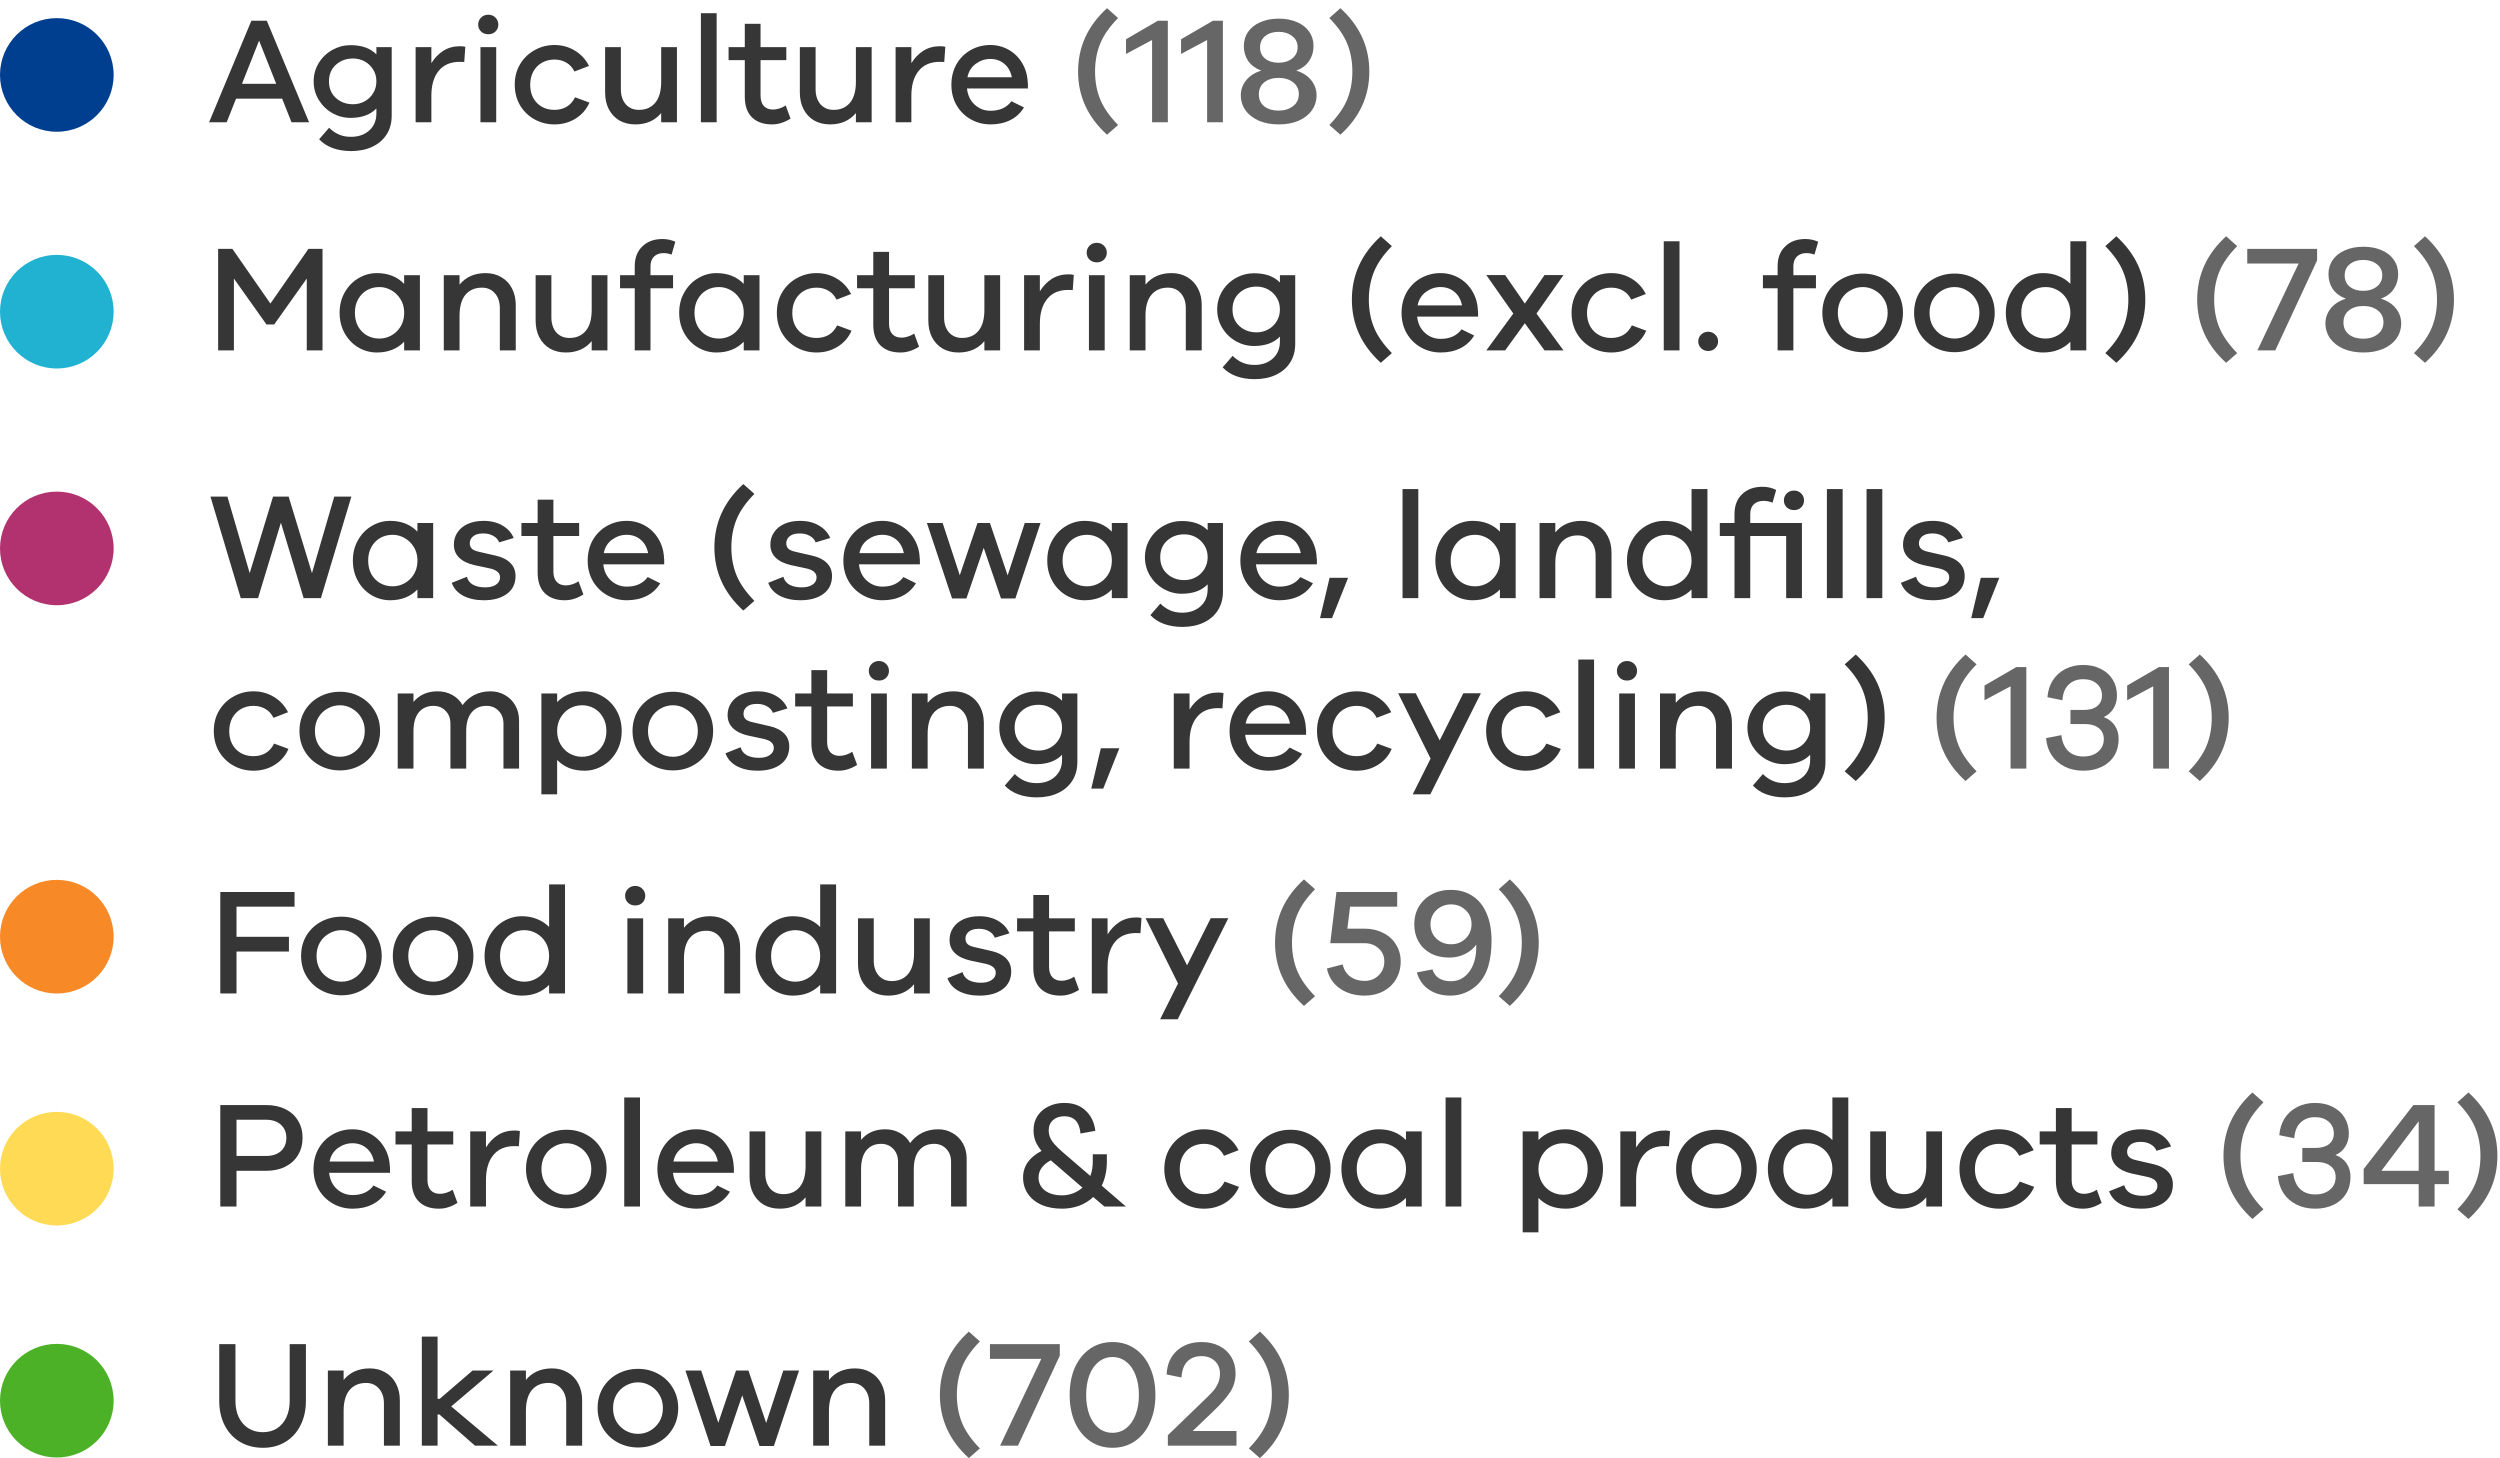 <svg width="264" height="154" viewBox="0 0 264 154" fill="none" xmlns="http://www.w3.org/2000/svg">
<path d="M32.64 12.913H30.784L29.792 10.417L24.928 10.417L23.936 12.913H22.08L26.544 2.193H28.176L32.64 12.913ZM29.168 8.849L27.36 4.289L25.552 8.849L29.168 8.849ZM41.363 12.209C41.363 12.988 41.181 13.654 40.819 14.209C40.456 14.774 39.95 15.206 39.299 15.505C38.659 15.804 37.917 15.953 37.075 15.953C36.36 15.953 35.709 15.846 35.123 15.633C34.547 15.42 34.072 15.11 33.699 14.705L34.755 13.489C35.064 13.798 35.4 14.033 35.763 14.193C36.136 14.364 36.568 14.449 37.059 14.449C37.848 14.449 38.493 14.225 38.995 13.777C39.496 13.329 39.747 12.726 39.747 11.969V11.457C39.107 12.118 38.195 12.449 37.011 12.449C36.339 12.449 35.704 12.284 35.107 11.953C34.51 11.612 34.029 11.148 33.667 10.561C33.304 9.964 33.123 9.308 33.123 8.593C33.123 7.878 33.304 7.228 33.667 6.641C34.029 6.054 34.51 5.596 35.107 5.265C35.704 4.934 36.339 4.769 37.011 4.769C38.206 4.769 39.117 5.094 39.747 5.745V4.977L41.363 4.977V12.209ZM37.283 11.009C37.72 11.009 38.126 10.908 38.499 10.705C38.872 10.502 39.171 10.22 39.395 9.857C39.63 9.484 39.747 9.062 39.747 8.593C39.747 8.113 39.63 7.692 39.395 7.329C39.171 6.966 38.872 6.684 38.499 6.481C38.126 6.278 37.72 6.177 37.283 6.177C36.557 6.177 35.95 6.401 35.459 6.849C34.979 7.286 34.739 7.868 34.739 8.593C34.739 9.308 34.979 9.889 35.459 10.337C35.95 10.785 36.557 11.009 37.283 11.009ZM48.577 4.881C48.812 4.881 48.998 4.902 49.137 4.945L49.025 6.545C48.94 6.534 48.785 6.529 48.561 6.529C47.58 6.529 46.833 6.849 46.321 7.489C45.809 8.118 45.553 8.993 45.553 10.113V12.913H43.889V4.977H45.553V6.673C45.894 6.118 46.316 5.681 46.817 5.361C47.329 5.041 47.916 4.881 48.577 4.881ZM51.568 1.553C51.866 1.553 52.117 1.654 52.32 1.857C52.522 2.06 52.624 2.305 52.624 2.593C52.624 2.892 52.522 3.137 52.32 3.329C52.128 3.521 51.877 3.617 51.568 3.617C51.258 3.617 51.002 3.521 50.8 3.329C50.597 3.137 50.496 2.892 50.496 2.593C50.496 2.305 50.597 2.06 50.8 1.857C51.002 1.654 51.258 1.553 51.568 1.553ZM52.4 12.913H50.736V4.977L52.4 4.977V12.913ZM62.245 10.833C61.936 11.548 61.445 12.113 60.773 12.529C60.112 12.934 59.371 13.137 58.549 13.137C57.792 13.137 57.093 12.961 56.453 12.609C55.813 12.257 55.301 11.761 54.917 11.121C54.544 10.481 54.357 9.756 54.357 8.945C54.357 8.134 54.544 7.414 54.917 6.785C55.301 6.145 55.813 5.649 56.453 5.297C57.093 4.934 57.792 4.753 58.549 4.753C59.339 4.753 60.059 4.95 60.709 5.345C61.36 5.74 61.856 6.278 62.197 6.961L60.661 7.553C60.448 7.126 60.16 6.812 59.797 6.609C59.435 6.396 59.019 6.289 58.549 6.289C58.059 6.289 57.616 6.401 57.221 6.625C56.837 6.849 56.533 7.164 56.309 7.569C56.096 7.974 55.989 8.433 55.989 8.945C55.989 9.745 56.229 10.39 56.709 10.881C57.189 11.361 57.803 11.601 58.549 11.601C59.029 11.601 59.456 11.494 59.829 11.281C60.203 11.057 60.501 10.721 60.725 10.273L62.245 10.833ZM71.484 4.977V12.913H69.82V11.937C69.159 12.737 68.247 13.137 67.084 13.137C66.455 13.137 65.895 12.998 65.404 12.721C64.924 12.433 64.551 12.033 64.284 11.521C64.028 11.009 63.9 10.422 63.9 9.761V4.977H65.564V9.425C65.564 10.076 65.735 10.604 66.076 11.009C66.428 11.404 66.892 11.601 67.468 11.601C68.204 11.601 68.78 11.35 69.196 10.849C69.612 10.348 69.82 9.612 69.82 8.641V4.977H71.484ZM75.678 12.913H74.014V1.393H75.678V12.913ZM83.481 12.529C83.108 12.753 82.772 12.908 82.474 12.993C82.175 13.089 81.855 13.137 81.513 13.137C80.628 13.137 79.93 12.892 79.418 12.401C78.906 11.9 78.65 11.169 78.65 10.209V6.353H76.938V4.977H78.65V2.513L80.314 2.513V4.977H83.034V6.353L80.314 6.353V10.097C80.314 10.577 80.431 10.945 80.665 11.201C80.9 11.446 81.22 11.569 81.626 11.569C81.839 11.569 82.063 11.532 82.297 11.457C82.543 11.382 82.767 11.276 82.969 11.137L83.481 12.529ZM92.047 4.977V12.913H90.383V11.937C89.721 12.737 88.809 13.137 87.647 13.137C87.017 13.137 86.457 12.998 85.967 12.721C85.487 12.433 85.113 12.033 84.847 11.521C84.591 11.009 84.463 10.422 84.463 9.761V4.977L86.127 4.977V9.425C86.127 10.076 86.297 10.604 86.639 11.009C86.991 11.404 87.455 11.601 88.031 11.601C88.767 11.601 89.343 11.35 89.759 10.849C90.175 10.348 90.383 9.612 90.383 8.641V4.977L92.047 4.977ZM99.264 4.881C99.499 4.881 99.686 4.902 99.825 4.945L99.713 6.545C99.627 6.534 99.472 6.529 99.249 6.529C98.267 6.529 97.52 6.849 97.008 7.489C96.496 8.118 96.24 8.993 96.24 10.113V12.913H94.576V4.977H96.24V6.673C96.582 6.118 97.003 5.681 97.504 5.361C98.016 5.041 98.603 4.881 99.264 4.881ZM108.547 8.769V9.345L102.115 9.345C102.189 10.06 102.461 10.63 102.931 11.057C103.4 11.484 103.955 11.697 104.595 11.697C105.576 11.697 106.312 11.361 106.803 10.689L108.131 11.345C107.768 11.942 107.283 12.39 106.675 12.689C106.077 12.988 105.384 13.137 104.595 13.137C103.848 13.137 103.16 12.961 102.531 12.609C101.901 12.257 101.4 11.766 101.027 11.137C100.653 10.497 100.467 9.772 100.467 8.961C100.467 8.14 100.648 7.409 101.011 6.769C101.384 6.129 101.885 5.633 102.515 5.281C103.144 4.929 103.832 4.753 104.579 4.753C105.283 4.753 105.933 4.924 106.531 5.265C107.128 5.606 107.603 6.081 107.955 6.689C108.317 7.297 108.509 7.99 108.531 8.769H108.547ZM104.579 6.225C104.024 6.225 103.512 6.396 103.043 6.737C102.573 7.078 102.28 7.553 102.163 8.161L106.851 8.161C106.723 7.532 106.451 7.052 106.035 6.721C105.629 6.39 105.144 6.225 104.579 6.225Z" fill="#363636"/>
<path d="M118.07 1.905C117.174 2.812 116.545 3.713 116.182 4.609C115.819 5.494 115.638 6.476 115.638 7.553C115.638 8.63 115.819 9.612 116.182 10.497C116.545 11.382 117.174 12.284 118.07 13.201L116.902 14.225C114.865 12.38 113.846 10.156 113.846 7.553C113.846 4.95 114.865 2.721 116.902 0.865L118.07 1.905ZM123.324 2.193V12.913H121.66V4.225L118.908 5.697V4.145L122.268 2.193H123.324ZM129.137 2.193V12.913H127.473V4.225L124.721 5.697V4.145L128.081 2.193H129.137ZM136.885 7.457C137.578 7.67 138.106 8.012 138.469 8.481C138.842 8.95 139.029 9.473 139.029 10.049C139.029 10.646 138.864 11.18 138.533 11.649C138.202 12.118 137.733 12.486 137.125 12.753C136.528 13.009 135.834 13.137 135.045 13.137C134.256 13.137 133.557 13.009 132.949 12.753C132.341 12.486 131.866 12.118 131.525 11.649C131.194 11.18 131.029 10.646 131.029 10.049C131.029 9.473 131.216 8.95 131.589 8.481C131.962 8.012 132.496 7.67 133.189 7.457C132.592 7.233 132.133 6.897 131.813 6.449C131.504 5.99 131.349 5.462 131.349 4.865C131.349 4.289 131.504 3.782 131.813 3.345C132.122 2.908 132.554 2.572 133.109 2.337C133.664 2.092 134.309 1.969 135.045 1.969C135.77 1.969 136.41 2.092 136.965 2.337C137.52 2.572 137.946 2.908 138.245 3.345C138.554 3.782 138.709 4.289 138.709 4.865C138.709 5.452 138.554 5.974 138.245 6.433C137.936 6.892 137.482 7.233 136.885 7.457ZM133.061 5.009C133.061 5.51 133.242 5.905 133.605 6.193C133.968 6.481 134.437 6.625 135.013 6.625C135.6 6.625 136.08 6.476 136.453 6.177C136.837 5.878 137.029 5.478 137.029 4.977C137.029 4.486 136.837 4.097 136.453 3.809C136.069 3.51 135.594 3.361 135.029 3.361C134.453 3.361 133.978 3.51 133.605 3.809C133.242 4.097 133.061 4.497 133.061 5.009ZM135.013 11.681C135.621 11.681 136.128 11.526 136.533 11.217C136.949 10.908 137.157 10.481 137.157 9.937C137.157 9.414 136.954 8.998 136.549 8.689C136.154 8.38 135.648 8.225 135.029 8.225C134.41 8.225 133.904 8.38 133.509 8.689C133.125 8.998 132.933 9.425 132.933 9.969C132.933 10.502 133.125 10.924 133.509 11.233C133.904 11.532 134.405 11.681 135.013 11.681ZM141.545 0.865C143.583 2.721 144.601 4.95 144.601 7.553C144.601 10.156 143.583 12.38 141.545 14.225L140.377 13.201C141.273 12.284 141.903 11.382 142.265 10.497C142.628 9.612 142.809 8.63 142.809 7.553C142.809 6.476 142.628 5.494 142.265 4.609C141.903 3.713 141.273 2.812 140.377 1.905L141.545 0.865Z" fill="#666666"/>
<circle cx="6" cy="7.913" r="6" fill="#003F90"/>
<path d="M37.104 52.443L33.888 63.163H32.064L29.664 55.195L27.248 63.163H25.424L22.224 52.443H24.016L26.368 60.523L28.832 52.443H30.48L32.944 60.523L35.296 52.443H37.104ZM45.743 55.227V63.163H44.079V62.251C43.343 63.008 42.383 63.387 41.199 63.387C40.505 63.387 39.855 63.211 39.247 62.859C38.649 62.507 38.169 62.011 37.807 61.371C37.444 60.731 37.263 60.006 37.263 59.195C37.263 58.384 37.444 57.664 37.807 57.035C38.169 56.395 38.649 55.899 39.247 55.547C39.855 55.184 40.505 55.003 41.199 55.003C42.383 55.003 43.343 55.382 44.079 56.139V55.227H45.743ZM41.471 61.915C41.897 61.915 42.303 61.814 42.687 61.611C43.081 61.398 43.407 61.099 43.663 60.715C43.919 60.32 44.057 59.867 44.079 59.355V59.035C44.057 58.534 43.919 58.091 43.663 57.707C43.407 57.312 43.081 57.008 42.687 56.795C42.303 56.582 41.897 56.475 41.471 56.475C40.98 56.475 40.537 56.587 40.143 56.811C39.759 57.035 39.449 57.355 39.215 57.771C38.991 58.176 38.879 58.651 38.879 59.195C38.879 59.739 38.991 60.219 39.215 60.635C39.449 61.04 39.759 61.355 40.143 61.579C40.537 61.803 40.98 61.915 41.471 61.915ZM49.304 60.907C49.4 61.28 49.619 61.563 49.96 61.755C50.312 61.936 50.739 62.027 51.24 62.027C51.72 62.027 52.099 61.931 52.376 61.739C52.664 61.547 52.808 61.291 52.808 60.971C52.808 60.502 52.451 60.187 51.736 60.027L50.088 59.675C49.395 59.515 48.861 59.254 48.488 58.891C48.115 58.528 47.928 58.07 47.928 57.515C47.928 57.024 48.056 56.592 48.312 56.219C48.568 55.835 48.931 55.536 49.4 55.323C49.88 55.11 50.435 55.003 51.064 55.003C51.843 55.003 52.509 55.168 53.064 55.499C53.619 55.819 54.013 56.256 54.248 56.811L52.712 57.275C52.595 56.976 52.387 56.747 52.088 56.587C51.8 56.416 51.443 56.331 51.016 56.331C50.557 56.331 50.205 56.432 49.96 56.635C49.725 56.827 49.608 57.072 49.608 57.371C49.608 57.606 49.683 57.798 49.832 57.947C49.981 58.086 50.227 58.192 50.568 58.267L52.376 58.683C53.027 58.832 53.533 59.088 53.896 59.451C54.259 59.814 54.44 60.272 54.44 60.827C54.44 61.638 54.136 62.267 53.528 62.715C52.92 63.163 52.109 63.387 51.096 63.387C50.264 63.387 49.544 63.232 48.936 62.923C48.328 62.603 47.917 62.144 47.704 61.547L49.304 60.907ZM61.606 62.779C61.233 63.003 60.897 63.158 60.599 63.243C60.3 63.339 59.98 63.387 59.639 63.387C58.753 63.387 58.054 63.142 57.542 62.651C57.031 62.15 56.775 61.419 56.775 60.459V56.603H55.062V55.227H56.775V52.763H58.438V55.227H61.158V56.603H58.438V60.347C58.438 60.827 58.556 61.195 58.791 61.451C59.025 61.696 59.345 61.819 59.751 61.819C59.964 61.819 60.188 61.782 60.422 61.707C60.668 61.632 60.892 61.526 61.094 61.387L61.606 62.779ZM70.14 59.019V59.595H63.708C63.783 60.31 64.055 60.88 64.524 61.307C64.994 61.734 65.548 61.947 66.188 61.947C67.17 61.947 67.906 61.611 68.396 60.939L69.724 61.595C69.362 62.192 68.876 62.64 68.268 62.939C67.671 63.238 66.978 63.387 66.188 63.387C65.442 63.387 64.754 63.211 64.124 62.859C63.495 62.507 62.994 62.016 62.62 61.387C62.247 60.747 62.06 60.022 62.06 59.211C62.06 58.39 62.242 57.659 62.604 57.019C62.978 56.379 63.479 55.883 64.108 55.531C64.738 55.179 65.426 55.003 66.172 55.003C66.876 55.003 67.527 55.174 68.124 55.515C68.722 55.856 69.196 56.331 69.548 56.939C69.911 57.547 70.103 58.24 70.124 59.019H70.14ZM66.172 56.475C65.618 56.475 65.106 56.646 64.636 56.987C64.167 57.328 63.874 57.803 63.756 58.411H68.444C68.316 57.782 68.044 57.302 67.628 56.971C67.223 56.64 66.738 56.475 66.172 56.475ZM79.664 52.155C78.768 53.062 78.138 53.963 77.776 54.859C77.413 55.744 77.232 56.726 77.232 57.803C77.232 58.88 77.413 59.862 77.776 60.747C78.138 61.632 78.768 62.534 79.664 63.451L78.496 64.475C76.459 62.63 75.44 60.406 75.44 57.803C75.44 55.2 76.459 52.971 78.496 51.115L79.664 52.155ZM82.726 60.907C82.822 61.28 83.04 61.563 83.382 61.755C83.734 61.936 84.16 62.027 84.662 62.027C85.142 62.027 85.52 61.931 85.798 61.739C86.086 61.547 86.23 61.291 86.23 60.971C86.23 60.502 85.873 60.187 85.158 60.027L83.51 59.675C82.817 59.515 82.283 59.254 81.91 58.891C81.537 58.528 81.35 58.07 81.35 57.515C81.35 57.024 81.478 56.592 81.734 56.219C81.99 55.835 82.353 55.536 82.822 55.323C83.302 55.11 83.856 55.003 84.486 55.003C85.264 55.003 85.931 55.168 86.486 55.499C87.04 55.819 87.435 56.256 87.67 56.811L86.134 57.275C86.016 56.976 85.808 56.747 85.51 56.587C85.222 56.416 84.865 56.331 84.438 56.331C83.979 56.331 83.627 56.432 83.382 56.635C83.147 56.827 83.03 57.072 83.03 57.371C83.03 57.606 83.105 57.798 83.254 57.947C83.403 58.086 83.648 58.192 83.99 58.267L85.798 58.683C86.448 58.832 86.955 59.088 87.318 59.451C87.68 59.814 87.862 60.272 87.862 60.827C87.862 61.638 87.558 62.267 86.95 62.715C86.342 63.163 85.531 63.387 84.518 63.387C83.686 63.387 82.966 63.232 82.358 62.923C81.75 62.603 81.339 62.144 81.126 61.547L82.726 60.907ZM97.14 59.019V59.595H90.708C90.783 60.31 91.055 60.88 91.524 61.307C91.994 61.734 92.548 61.947 93.188 61.947C94.17 61.947 94.906 61.611 95.396 60.939L96.724 61.595C96.362 62.192 95.876 62.64 95.268 62.939C94.671 63.238 93.978 63.387 93.188 63.387C92.442 63.387 91.754 63.211 91.124 62.859C90.495 62.507 89.994 62.016 89.62 61.387C89.247 60.747 89.06 60.022 89.06 59.211C89.06 58.39 89.242 57.659 89.604 57.019C89.978 56.379 90.479 55.883 91.108 55.531C91.738 55.179 92.426 55.003 93.172 55.003C93.876 55.003 94.527 55.174 95.124 55.515C95.722 55.856 96.196 56.331 96.548 56.939C96.911 57.547 97.103 58.24 97.124 59.019H97.14ZM93.172 56.475C92.618 56.475 92.106 56.646 91.636 56.987C91.167 57.328 90.874 57.803 90.756 58.411H95.444C95.316 57.782 95.044 57.302 94.628 56.971C94.223 56.64 93.738 56.475 93.172 56.475ZM109.88 55.227L107.224 63.195H105.704L103.88 57.851L102.056 63.195H100.536L97.88 55.227H99.544L101.352 60.747L103.224 55.227H104.536L106.408 60.763L108.216 55.227H109.88ZM119.071 55.227V63.163H117.407V62.251C116.671 63.008 115.711 63.387 114.527 63.387C113.834 63.387 113.183 63.211 112.575 62.859C111.978 62.507 111.498 62.011 111.135 61.371C110.772 60.731 110.591 60.006 110.591 59.195C110.591 58.384 110.772 57.664 111.135 57.035C111.498 56.395 111.978 55.899 112.575 55.547C113.183 55.184 113.834 55.003 114.527 55.003C115.711 55.003 116.671 55.382 117.407 56.139V55.227H119.071ZM114.799 61.915C115.226 61.915 115.631 61.814 116.015 61.611C116.41 61.398 116.735 61.099 116.991 60.715C117.247 60.32 117.386 59.867 117.407 59.355V59.035C117.386 58.534 117.247 58.091 116.991 57.707C116.735 57.312 116.41 57.008 116.015 56.795C115.631 56.582 115.226 56.475 114.799 56.475C114.308 56.475 113.866 56.587 113.471 56.811C113.087 57.035 112.778 57.355 112.543 57.771C112.319 58.176 112.207 58.651 112.207 59.195C112.207 59.739 112.319 60.219 112.543 60.635C112.778 61.04 113.087 61.355 113.471 61.579C113.866 61.803 114.308 61.915 114.799 61.915ZM129.144 62.459C129.144 63.238 128.963 63.904 128.6 64.459C128.237 65.024 127.731 65.456 127.08 65.755C126.44 66.054 125.699 66.203 124.856 66.203C124.141 66.203 123.491 66.096 122.904 65.883C122.328 65.67 121.853 65.36 121.48 64.955L122.536 63.739C122.845 64.048 123.181 64.283 123.544 64.443C123.917 64.614 124.349 64.699 124.84 64.699C125.629 64.699 126.275 64.475 126.776 64.027C127.277 63.579 127.528 62.976 127.528 62.219V61.707C126.888 62.368 125.976 62.699 124.792 62.699C124.12 62.699 123.485 62.534 122.888 62.203C122.291 61.862 121.811 61.398 121.448 60.811C121.085 60.214 120.904 59.558 120.904 58.843C120.904 58.128 121.085 57.478 121.448 56.891C121.811 56.304 122.291 55.846 122.888 55.515C123.485 55.184 124.12 55.019 124.792 55.019C125.987 55.019 126.899 55.344 127.528 55.995V55.227H129.144V62.459ZM125.064 61.259C125.501 61.259 125.907 61.158 126.28 60.955C126.653 60.752 126.952 60.47 127.176 60.107C127.411 59.734 127.528 59.312 127.528 58.843C127.528 58.363 127.411 57.942 127.176 57.579C126.952 57.216 126.653 56.934 126.28 56.731C125.907 56.528 125.501 56.427 125.064 56.427C124.339 56.427 123.731 56.651 123.24 57.099C122.76 57.536 122.52 58.118 122.52 58.843C122.52 59.558 122.76 60.139 123.24 60.587C123.731 61.035 124.339 61.259 125.064 61.259ZM139.062 59.019V59.595L132.63 59.595C132.705 60.31 132.977 60.88 133.446 61.307C133.916 61.734 134.47 61.947 135.11 61.947C136.092 61.947 136.828 61.611 137.318 60.939L138.646 61.595C138.284 62.192 137.798 62.64 137.19 62.939C136.593 63.238 135.9 63.387 135.11 63.387C134.364 63.387 133.676 63.211 133.046 62.859C132.417 62.507 131.916 62.016 131.542 61.387C131.169 60.747 130.982 60.022 130.982 59.211C130.982 58.39 131.164 57.659 131.526 57.019C131.9 56.379 132.401 55.883 133.03 55.531C133.66 55.179 134.348 55.003 135.094 55.003C135.798 55.003 136.449 55.174 137.046 55.515C137.644 55.856 138.118 56.331 138.47 56.939C138.833 57.547 139.025 58.24 139.046 59.019H139.062ZM135.094 56.475C134.54 56.475 134.028 56.646 133.558 56.987C133.089 57.328 132.796 57.803 132.678 58.411H137.366C137.238 57.782 136.966 57.302 136.55 56.971C136.145 56.64 135.66 56.475 135.094 56.475ZM140.66 65.275H139.396L140.404 61.019H142.34V61.067L140.66 65.275ZM149.772 63.163H148.108V51.643H149.772V63.163ZM160.055 55.227V63.163H158.391V62.251C157.655 63.008 156.695 63.387 155.511 63.387C154.818 63.387 154.167 63.211 153.559 62.859C152.962 62.507 152.482 62.011 152.119 61.371C151.757 60.731 151.575 60.006 151.575 59.195C151.575 58.384 151.757 57.664 152.119 57.035C152.482 56.395 152.962 55.899 153.559 55.547C154.167 55.184 154.818 55.003 155.511 55.003C156.695 55.003 157.655 55.382 158.391 56.139V55.227H160.055ZM155.783 61.915C156.21 61.915 156.615 61.814 156.999 61.611C157.394 61.398 157.719 61.099 157.975 60.715C158.231 60.32 158.37 59.867 158.391 59.355V59.035C158.37 58.534 158.231 58.091 157.975 57.707C157.719 57.312 157.394 57.008 156.999 56.795C156.615 56.582 156.21 56.475 155.783 56.475C155.293 56.475 154.85 56.587 154.455 56.811C154.071 57.035 153.762 57.355 153.527 57.771C153.303 58.176 153.191 58.651 153.191 59.195C153.191 59.739 153.303 60.219 153.527 60.635C153.762 61.04 154.071 61.355 154.455 61.579C154.85 61.803 155.293 61.915 155.783 61.915ZM166.993 55.003C167.622 55.003 168.177 55.147 168.657 55.435C169.137 55.712 169.51 56.107 169.777 56.619C170.043 57.131 170.177 57.712 170.177 58.363V63.163H168.497V58.699C168.497 58.048 168.321 57.526 167.969 57.131C167.627 56.736 167.174 56.539 166.609 56.539C165.873 56.539 165.291 56.79 164.865 57.291C164.449 57.792 164.241 58.528 164.241 59.499V63.163H162.577V55.227H164.241V56.219C164.913 55.408 165.83 55.003 166.993 55.003ZM180.306 51.643V63.163H178.626V62.251C178.274 62.614 177.853 62.896 177.362 63.099C176.882 63.291 176.344 63.387 175.746 63.387C175.053 63.387 174.402 63.211 173.794 62.859C173.197 62.507 172.717 62.011 172.354 61.371C171.992 60.731 171.81 60.006 171.81 59.195C171.81 58.384 171.992 57.664 172.354 57.035C172.717 56.395 173.197 55.899 173.794 55.547C174.402 55.184 175.053 55.003 175.746 55.003C176.344 55.003 176.882 55.104 177.362 55.307C177.853 55.499 178.274 55.776 178.626 56.139V51.643H180.306ZM176.018 61.915C176.466 61.915 176.888 61.803 177.282 61.579C177.688 61.355 178.013 61.04 178.258 60.635C178.504 60.219 178.626 59.739 178.626 59.195C178.626 58.662 178.504 58.187 178.258 57.771C178.013 57.355 177.688 57.035 177.282 56.811C176.888 56.587 176.466 56.475 176.018 56.475C175.538 56.475 175.101 56.587 174.706 56.811C174.312 57.035 174.002 57.355 173.778 57.771C173.554 58.176 173.442 58.651 173.442 59.195C173.442 59.739 173.554 60.219 173.778 60.635C174.002 61.04 174.312 61.355 174.706 61.579C175.101 61.803 175.538 61.915 176.018 61.915ZM190.283 63.163H188.619V56.603H184.827V63.163H183.163V56.603H181.611V55.227H183.163V54.283C183.163 53.398 183.43 52.699 183.963 52.187C184.507 51.664 185.227 51.403 186.123 51.403C186.646 51.403 187.126 51.515 187.563 51.739L187.179 53.083C186.859 52.955 186.544 52.891 186.235 52.891C185.798 52.891 185.451 53.014 185.195 53.259C184.95 53.504 184.827 53.846 184.827 54.283V55.227H190.283V63.163ZM189.451 53.867C189.142 53.867 188.886 53.771 188.683 53.579C188.48 53.387 188.379 53.142 188.379 52.843C188.379 52.555 188.48 52.31 188.683 52.107C188.886 51.904 189.142 51.803 189.451 51.803C189.75 51.803 190 51.904 190.203 52.107C190.406 52.31 190.507 52.555 190.507 52.843C190.507 53.142 190.406 53.387 190.203 53.579C190.011 53.771 189.76 53.867 189.451 53.867ZM194.584 63.163H192.92V51.643H194.584V63.163ZM198.772 63.163H197.108V51.643H198.772V63.163ZM202.335 60.907C202.431 61.28 202.65 61.563 202.991 61.755C203.343 61.936 203.77 62.027 204.271 62.027C204.751 62.027 205.13 61.931 205.407 61.739C205.695 61.547 205.839 61.291 205.839 60.971C205.839 60.502 205.482 60.187 204.767 60.027L203.119 59.675C202.426 59.515 201.893 59.254 201.519 58.891C201.146 58.528 200.959 58.07 200.959 57.515C200.959 57.024 201.087 56.592 201.343 56.219C201.599 55.835 201.962 55.536 202.431 55.323C202.911 55.11 203.466 55.003 204.095 55.003C204.874 55.003 205.541 55.168 206.095 55.499C206.65 55.819 207.045 56.256 207.279 56.811L205.743 57.275C205.626 56.976 205.418 56.747 205.119 56.587C204.831 56.416 204.474 56.331 204.047 56.331C203.589 56.331 203.237 56.432 202.991 56.635C202.757 56.827 202.639 57.072 202.639 57.371C202.639 57.606 202.714 57.798 202.863 57.947C203.013 58.086 203.258 58.192 203.599 58.267L205.407 58.683C206.058 58.832 206.565 59.088 206.927 59.451C207.29 59.814 207.471 60.272 207.471 60.827C207.471 61.638 207.167 62.267 206.559 62.715C205.951 63.163 205.141 63.387 204.127 63.387C203.295 63.387 202.575 63.232 201.967 62.923C201.359 62.603 200.949 62.144 200.735 61.547L202.335 60.907ZM209.425 65.275H208.161L209.169 61.019H211.105V61.067L209.425 65.275ZM30.464 79.083C30.155 79.798 29.664 80.363 28.992 80.779C28.331 81.184 27.589 81.387 26.768 81.387C26.011 81.387 25.312 81.211 24.672 80.859C24.032 80.507 23.52 80.011 23.136 79.371C22.763 78.731 22.576 78.006 22.576 77.195C22.576 76.384 22.763 75.664 23.136 75.035C23.52 74.395 24.032 73.899 24.672 73.547C25.312 73.184 26.011 73.003 26.768 73.003C27.557 73.003 28.277 73.2 28.928 73.595C29.579 73.99 30.075 74.528 30.416 75.211L28.88 75.803C28.667 75.376 28.379 75.062 28.016 74.859C27.653 74.646 27.237 74.539 26.768 74.539C26.277 74.539 25.835 74.651 25.44 74.875C25.056 75.099 24.752 75.414 24.528 75.819C24.315 76.224 24.208 76.683 24.208 77.195C24.208 77.995 24.448 78.64 24.928 79.131C25.408 79.611 26.021 79.851 26.768 79.851C27.248 79.851 27.675 79.744 28.048 79.531C28.421 79.307 28.72 78.971 28.944 78.523L30.464 79.083ZM35.895 73.051C36.673 73.051 37.383 73.227 38.023 73.579C38.673 73.931 39.185 74.422 39.559 75.051C39.943 75.68 40.135 76.395 40.135 77.195C40.135 77.995 39.943 78.715 39.559 79.355C39.185 79.984 38.673 80.475 38.023 80.827C37.383 81.179 36.673 81.355 35.895 81.355C35.116 81.355 34.401 81.179 33.751 80.827C33.1 80.475 32.583 79.984 32.199 79.355C31.815 78.715 31.623 77.995 31.623 77.195C31.623 76.395 31.809 75.68 32.183 75.051C32.567 74.422 33.084 73.931 33.735 73.579C34.396 73.227 35.116 73.051 35.895 73.051ZM35.895 79.915C36.353 79.915 36.78 79.803 37.175 79.579C37.58 79.344 37.906 79.024 38.151 78.619C38.396 78.203 38.519 77.728 38.519 77.195C38.519 76.662 38.396 76.192 38.151 75.787C37.906 75.371 37.58 75.051 37.175 74.827C36.78 74.592 36.353 74.475 35.895 74.475C35.425 74.475 34.988 74.592 34.583 74.827C34.178 75.051 33.852 75.371 33.607 75.787C33.372 76.192 33.255 76.662 33.255 77.195C33.255 77.728 33.372 78.203 33.607 78.619C33.852 79.024 34.178 79.344 34.583 79.579C34.988 79.803 35.425 79.915 35.895 79.915ZM51.806 73.003C52.361 73.003 52.868 73.136 53.326 73.403C53.785 73.659 54.148 74.022 54.414 74.491C54.681 74.96 54.814 75.499 54.814 76.107V81.163H53.166V76.443C53.166 75.867 52.996 75.408 52.654 75.067C52.324 74.715 51.897 74.539 51.374 74.539C50.713 74.539 50.19 74.768 49.806 75.227C49.422 75.686 49.23 76.352 49.23 77.227V81.163H47.566V76.443C47.566 75.867 47.396 75.408 47.054 75.067C46.724 74.715 46.297 74.539 45.774 74.539C45.124 74.539 44.606 74.768 44.222 75.227C43.849 75.686 43.662 76.352 43.662 77.227V81.163H41.998V73.227H43.662V74.123C44.292 73.376 45.14 73.003 46.206 73.003C46.782 73.003 47.3 73.131 47.758 73.387C48.228 73.643 48.59 74 48.846 74.459C49.177 74 49.593 73.643 50.094 73.387C50.596 73.131 51.166 73.003 51.806 73.003ZM61.714 73.003C62.408 73.003 63.053 73.184 63.65 73.547C64.258 73.899 64.744 74.395 65.106 75.035C65.469 75.664 65.65 76.384 65.65 77.195C65.65 78.006 65.469 78.731 65.106 79.371C64.744 80.011 64.258 80.507 63.65 80.859C63.053 81.211 62.408 81.387 61.714 81.387C61.117 81.387 60.573 81.291 60.082 81.099C59.602 80.896 59.186 80.614 58.834 80.251V83.883H57.17V73.227H58.834V74.139C59.186 73.776 59.602 73.499 60.082 73.307C60.573 73.104 61.117 73.003 61.714 73.003ZM61.442 79.915C61.933 79.915 62.37 79.803 62.754 79.579C63.149 79.355 63.458 79.04 63.682 78.635C63.917 78.219 64.034 77.739 64.034 77.195C64.034 76.651 63.917 76.176 63.682 75.771C63.458 75.355 63.149 75.035 62.754 74.811C62.37 74.587 61.933 74.475 61.442 74.475C60.994 74.475 60.568 74.587 60.162 74.811C59.768 75.035 59.448 75.355 59.202 75.771C58.957 76.187 58.834 76.662 58.834 77.195C58.834 77.728 58.957 78.203 59.202 78.619C59.448 79.035 59.768 79.355 60.162 79.579C60.568 79.803 60.994 79.915 61.442 79.915ZM71.067 73.051C71.845 73.051 72.555 73.227 73.195 73.579C73.845 73.931 74.357 74.422 74.731 75.051C75.115 75.68 75.307 76.395 75.307 77.195C75.307 77.995 75.115 78.715 74.731 79.355C74.357 79.984 73.845 80.475 73.195 80.827C72.555 81.179 71.845 81.355 71.067 81.355C70.288 81.355 69.573 81.179 68.923 80.827C68.272 80.475 67.755 79.984 67.371 79.355C66.987 78.715 66.795 77.995 66.795 77.195C66.795 76.395 66.981 75.68 67.355 75.051C67.739 74.422 68.256 73.931 68.907 73.579C69.568 73.227 70.288 73.051 71.067 73.051ZM71.067 79.915C71.525 79.915 71.952 79.803 72.347 79.579C72.752 79.344 73.077 79.024 73.323 78.619C73.568 78.203 73.691 77.728 73.691 77.195C73.691 76.662 73.568 76.192 73.323 75.787C73.077 75.371 72.752 75.051 72.347 74.827C71.952 74.592 71.525 74.475 71.067 74.475C70.597 74.475 70.16 74.592 69.755 74.827C69.349 75.051 69.024 75.371 68.779 75.787C68.544 76.192 68.427 76.662 68.427 77.195C68.427 77.728 68.544 78.203 68.779 78.619C69.024 79.024 69.349 79.344 69.755 79.579C70.16 79.803 70.597 79.915 71.067 79.915ZM78.21 78.907C78.306 79.28 78.525 79.563 78.866 79.755C79.218 79.936 79.645 80.027 80.146 80.027C80.626 80.027 81.005 79.931 81.282 79.739C81.57 79.547 81.714 79.291 81.714 78.971C81.714 78.502 81.357 78.187 80.642 78.027L78.994 77.675C78.301 77.515 77.768 77.254 77.394 76.891C77.021 76.528 76.834 76.07 76.834 75.515C76.834 75.024 76.962 74.592 77.218 74.219C77.474 73.835 77.837 73.536 78.306 73.323C78.786 73.11 79.341 73.003 79.97 73.003C80.749 73.003 81.416 73.168 81.97 73.499C82.525 73.819 82.92 74.256 83.154 74.811L81.618 75.275C81.501 74.976 81.293 74.747 80.994 74.587C80.706 74.416 80.349 74.331 79.922 74.331C79.464 74.331 79.112 74.432 78.866 74.635C78.632 74.827 78.514 75.072 78.514 75.371C78.514 75.606 78.589 75.798 78.738 75.947C78.888 76.086 79.133 76.192 79.474 76.267L81.282 76.683C81.933 76.832 82.44 77.088 82.802 77.451C83.165 77.814 83.346 78.272 83.346 78.827C83.346 79.638 83.042 80.267 82.434 80.715C81.826 81.163 81.016 81.387 80.002 81.387C79.17 81.387 78.45 81.232 77.842 80.923C77.234 80.603 76.824 80.144 76.61 79.547L78.21 78.907ZM90.513 80.779C90.139 81.003 89.803 81.158 89.505 81.243C89.206 81.339 88.886 81.387 88.545 81.387C87.659 81.387 86.961 81.142 86.449 80.651C85.937 80.15 85.681 79.419 85.681 78.459V74.603H83.969V73.227H85.681V70.763H87.345V73.227H90.065V74.603H87.345V78.347C87.345 78.827 87.462 79.195 87.697 79.451C87.931 79.696 88.251 79.819 88.657 79.819C88.87 79.819 89.094 79.782 89.329 79.707C89.574 79.632 89.798 79.526 90.001 79.387L90.513 80.779ZM92.818 69.803C93.116 69.803 93.367 69.904 93.57 70.107C93.772 70.31 93.874 70.555 93.874 70.843C93.874 71.142 93.772 71.387 93.57 71.579C93.378 71.771 93.127 71.867 92.818 71.867C92.508 71.867 92.252 71.771 92.05 71.579C91.847 71.387 91.746 71.142 91.746 70.843C91.746 70.555 91.847 70.31 92.05 70.107C92.252 69.904 92.508 69.803 92.818 69.803ZM93.65 81.163H91.986V73.227H93.65V81.163ZM100.711 73.003C101.341 73.003 101.895 73.147 102.375 73.435C102.855 73.712 103.229 74.107 103.495 74.619C103.762 75.131 103.895 75.712 103.895 76.363V81.163H102.215V76.699C102.215 76.048 102.039 75.526 101.687 75.131C101.346 74.736 100.893 74.539 100.327 74.539C99.591 74.539 99.01 74.79 98.583 75.291C98.167 75.792 97.959 76.528 97.959 77.499V81.163H96.295V73.227H97.959V74.219C98.631 73.408 99.549 73.003 100.711 73.003ZM113.769 80.459C113.769 81.238 113.588 81.904 113.225 82.459C112.862 83.024 112.356 83.456 111.705 83.755C111.065 84.054 110.324 84.203 109.481 84.203C108.766 84.203 108.116 84.096 107.529 83.883C106.953 83.67 106.478 83.36 106.105 82.955L107.161 81.739C107.47 82.048 107.806 82.283 108.169 82.443C108.542 82.614 108.974 82.699 109.465 82.699C110.254 82.699 110.9 82.475 111.401 82.027C111.902 81.579 112.153 80.976 112.153 80.219V79.707C111.513 80.368 110.601 80.699 109.417 80.699C108.745 80.699 108.11 80.534 107.513 80.203C106.916 79.862 106.436 79.398 106.073 78.811C105.71 78.214 105.529 77.558 105.529 76.843C105.529 76.128 105.71 75.478 106.073 74.891C106.436 74.304 106.916 73.846 107.513 73.515C108.11 73.184 108.745 73.019 109.417 73.019C110.612 73.019 111.524 73.344 112.153 73.995V73.227H113.769V80.459ZM109.689 79.259C110.126 79.259 110.532 79.158 110.905 78.955C111.278 78.752 111.577 78.47 111.801 78.107C112.036 77.734 112.153 77.312 112.153 76.843C112.153 76.363 112.036 75.942 111.801 75.579C111.577 75.216 111.278 74.934 110.905 74.731C110.532 74.528 110.126 74.427 109.689 74.427C108.964 74.427 108.356 74.651 107.865 75.099C107.385 75.536 107.145 76.118 107.145 76.843C107.145 77.558 107.385 78.139 107.865 78.587C108.356 79.035 108.964 79.259 109.689 79.259ZM116.503 83.275H115.239L116.247 79.019H118.183V79.067L116.503 83.275ZM128.64 73.131C128.874 73.131 129.061 73.152 129.2 73.195L129.088 74.795C129.002 74.784 128.848 74.779 128.624 74.779C127.642 74.779 126.896 75.099 126.384 75.739C125.872 76.368 125.616 77.243 125.616 78.363V81.163H123.952V73.227H125.616V74.923C125.957 74.368 126.378 73.931 126.88 73.611C127.392 73.291 127.978 73.131 128.64 73.131ZM137.922 77.019V77.595H131.49C131.564 78.31 131.836 78.88 132.306 79.307C132.775 79.734 133.33 79.947 133.97 79.947C134.951 79.947 135.687 79.611 136.178 78.939L137.506 79.595C137.143 80.192 136.658 80.64 136.05 80.939C135.452 81.238 134.759 81.387 133.97 81.387C133.223 81.387 132.535 81.211 131.906 80.859C131.276 80.507 130.775 80.016 130.402 79.387C130.028 78.747 129.842 78.022 129.842 77.211C129.842 76.39 130.023 75.659 130.386 75.019C130.759 74.379 131.26 73.883 131.89 73.531C132.519 73.179 133.207 73.003 133.954 73.003C134.658 73.003 135.308 73.174 135.906 73.515C136.503 73.856 136.978 74.331 137.33 74.939C137.692 75.547 137.884 76.24 137.906 77.019H137.922ZM133.954 74.475C133.399 74.475 132.887 74.646 132.418 74.987C131.948 75.328 131.655 75.803 131.538 76.411H136.226C136.098 75.782 135.826 75.302 135.41 74.971C135.004 74.64 134.519 74.475 133.954 74.475ZM146.964 79.083C146.655 79.798 146.164 80.363 145.492 80.779C144.831 81.184 144.089 81.387 143.268 81.387C142.511 81.387 141.812 81.211 141.172 80.859C140.532 80.507 140.02 80.011 139.636 79.371C139.263 78.731 139.076 78.006 139.076 77.195C139.076 76.384 139.263 75.664 139.636 75.035C140.02 74.395 140.532 73.899 141.172 73.547C141.812 73.184 142.511 73.003 143.268 73.003C144.057 73.003 144.777 73.2 145.428 73.595C146.079 73.99 146.575 74.528 146.916 75.211L145.38 75.803C145.167 75.376 144.879 75.062 144.516 74.859C144.153 74.646 143.737 74.539 143.268 74.539C142.777 74.539 142.335 74.651 141.94 74.875C141.556 75.099 141.252 75.414 141.028 75.819C140.815 76.224 140.708 76.683 140.708 77.195C140.708 77.995 140.948 78.64 141.428 79.131C141.908 79.611 142.521 79.851 143.268 79.851C143.748 79.851 144.175 79.744 144.548 79.531C144.921 79.307 145.22 78.971 145.444 78.523L146.964 79.083ZM156.382 73.211L151.038 83.883H149.182L151.07 80.107L147.646 73.211H149.502L152.03 78.187L154.526 73.211H156.382ZM164.823 79.083C164.514 79.798 164.023 80.363 163.351 80.779C162.69 81.184 161.949 81.387 161.127 81.387C160.37 81.387 159.671 81.211 159.031 80.859C158.391 80.507 157.879 80.011 157.495 79.371C157.122 78.731 156.935 78.006 156.935 77.195C156.935 76.384 157.122 75.664 157.495 75.035C157.879 74.395 158.391 73.899 159.031 73.547C159.671 73.184 160.37 73.003 161.127 73.003C161.917 73.003 162.637 73.2 163.287 73.595C163.938 73.99 164.434 74.528 164.775 75.211L163.239 75.803C163.026 75.376 162.738 75.062 162.375 74.859C162.013 74.646 161.597 74.539 161.127 74.539C160.637 74.539 160.194 74.651 159.799 74.875C159.415 75.099 159.111 75.414 158.887 75.819C158.674 76.224 158.567 76.683 158.567 77.195C158.567 77.995 158.807 78.64 159.287 79.131C159.767 79.611 160.381 79.851 161.127 79.851C161.607 79.851 162.034 79.744 162.407 79.531C162.781 79.307 163.079 78.971 163.303 78.523L164.823 79.083ZM168.334 81.163H166.67V69.643H168.334V81.163ZM171.818 69.803C172.116 69.803 172.367 69.904 172.57 70.107C172.772 70.31 172.874 70.555 172.874 70.843C172.874 71.142 172.772 71.387 172.57 71.579C172.378 71.771 172.127 71.867 171.818 71.867C171.508 71.867 171.252 71.771 171.05 71.579C170.847 71.387 170.746 71.142 170.746 70.843C170.746 70.555 170.847 70.31 171.05 70.107C171.252 69.904 171.508 69.803 171.818 69.803ZM172.65 81.163H170.986V73.227H172.65V81.163ZM179.711 73.003C180.341 73.003 180.895 73.147 181.375 73.435C181.855 73.712 182.229 74.107 182.495 74.619C182.762 75.131 182.895 75.712 182.895 76.363V81.163H181.215V76.699C181.215 76.048 181.039 75.526 180.687 75.131C180.346 74.736 179.893 74.539 179.327 74.539C178.591 74.539 178.01 74.79 177.583 75.291C177.167 75.792 176.959 76.528 176.959 77.499V81.163H175.295V73.227H176.959V74.219C177.631 73.408 178.549 73.003 179.711 73.003ZM192.769 80.459C192.769 81.238 192.588 81.904 192.225 82.459C191.862 83.024 191.356 83.456 190.705 83.755C190.065 84.054 189.324 84.203 188.481 84.203C187.766 84.203 187.116 84.096 186.529 83.883C185.953 83.67 185.478 83.36 185.105 82.955L186.161 81.739C186.47 82.048 186.806 82.283 187.169 82.443C187.542 82.614 187.974 82.699 188.465 82.699C189.254 82.699 189.9 82.475 190.401 82.027C190.902 81.579 191.153 80.976 191.153 80.219V79.707C190.513 80.368 189.601 80.699 188.417 80.699C187.745 80.699 187.11 80.534 186.513 80.203C185.916 79.862 185.436 79.398 185.073 78.811C184.71 78.214 184.529 77.558 184.529 76.843C184.529 76.128 184.71 75.478 185.073 74.891C185.436 74.304 185.916 73.846 186.513 73.515C187.11 73.184 187.745 73.019 188.417 73.019C189.612 73.019 190.524 73.344 191.153 73.995V73.227H192.769V80.459ZM188.689 79.259C189.126 79.259 189.532 79.158 189.905 78.955C190.278 78.752 190.577 78.47 190.801 78.107C191.036 77.734 191.153 77.312 191.153 76.843C191.153 76.363 191.036 75.942 190.801 75.579C190.577 75.216 190.278 74.934 189.905 74.731C189.532 74.528 189.126 74.427 188.689 74.427C187.964 74.427 187.356 74.651 186.865 75.099C186.385 75.536 186.145 76.118 186.145 76.843C186.145 77.558 186.385 78.139 186.865 78.587C187.356 79.035 187.964 79.259 188.689 79.259ZM195.967 69.115C198.005 70.971 199.023 73.2 199.023 75.803C199.023 78.406 198.005 80.63 195.967 82.475L194.799 81.451C195.695 80.534 196.325 79.632 196.687 78.747C197.05 77.862 197.231 76.88 197.231 75.803C197.231 74.726 197.05 73.744 196.687 72.859C196.325 71.963 195.695 71.062 194.799 70.155L195.967 69.115Z" fill="#363636"/>
<path d="M208.726 70.155C207.83 71.062 207.201 71.963 206.838 72.859C206.476 73.744 206.294 74.726 206.294 75.803C206.294 76.88 206.476 77.862 206.838 78.747C207.201 79.632 207.83 80.534 208.726 81.451L207.558 82.475C205.521 80.63 204.502 78.406 204.502 75.803C204.502 73.2 205.521 70.971 207.558 69.115L208.726 70.155ZM213.98 70.443V81.163H212.316V72.475L209.564 73.947V72.395L212.924 70.443H213.98ZM222.145 75.723C222.646 75.904 223.036 76.198 223.313 76.603C223.59 76.998 223.729 77.478 223.729 78.043C223.729 78.704 223.574 79.291 223.265 79.803C222.956 80.304 222.518 80.694 221.953 80.971C221.388 81.248 220.737 81.387 220.001 81.387C219.265 81.387 218.609 81.243 218.033 80.955C217.457 80.667 216.998 80.267 216.657 79.755C216.316 79.232 216.118 78.63 216.065 77.947L217.681 77.627C217.756 78.331 217.99 78.886 218.385 79.291C218.79 79.686 219.329 79.883 220.001 79.883C220.641 79.883 221.158 79.718 221.553 79.387C221.958 79.046 222.161 78.603 222.161 78.059C222.161 77.558 221.985 77.168 221.633 76.891C221.281 76.603 220.79 76.459 220.161 76.459H218.641V74.971H220.065C220.652 74.971 221.116 74.838 221.457 74.571C221.798 74.294 221.969 73.92 221.969 73.451C221.969 72.928 221.788 72.512 221.425 72.203C221.062 71.883 220.582 71.723 219.985 71.723C219.356 71.723 218.844 71.915 218.449 72.299C218.054 72.672 217.836 73.222 217.793 73.947L216.209 73.627C216.262 72.955 216.449 72.363 216.769 71.851C217.1 71.339 217.542 70.939 218.097 70.651C218.652 70.363 219.281 70.219 219.985 70.219C220.689 70.219 221.308 70.358 221.841 70.635C222.385 70.902 222.806 71.28 223.105 71.771C223.404 72.262 223.553 72.822 223.553 73.451C223.553 73.984 223.425 74.448 223.169 74.843C222.924 75.238 222.582 75.531 222.145 75.723ZM229.043 70.443V81.163H227.379V72.475L224.627 73.947V72.395L227.987 70.443H229.043ZM232.295 69.115C234.333 70.971 235.351 73.2 235.351 75.803C235.351 78.406 234.333 80.63 232.295 82.475L231.127 81.451C232.023 80.534 232.653 79.632 233.015 78.747C233.378 77.862 233.559 76.88 233.559 75.803C233.559 74.726 233.378 73.744 233.015 72.859C232.653 71.963 232.023 71.062 231.127 70.155L232.295 69.115Z" fill="#666666"/>
<circle cx="6" cy="57.913" r="6" fill="#B2316F"/>
<path d="M34.059 26.28V37H32.395V29.416L28.956 34.264H28.14L24.7 29.416L24.7 37H23.035L23.035 26.28H24.54L28.555 32.056L32.572 26.28H34.059ZM44.342 29.064V37H42.678V36.088C41.942 36.845 40.982 37.224 39.798 37.224C39.105 37.224 38.454 37.048 37.846 36.696C37.249 36.344 36.769 35.848 36.406 35.208C36.044 34.568 35.862 33.843 35.862 33.032C35.862 32.221 36.044 31.501 36.406 30.872C36.769 30.232 37.249 29.736 37.846 29.384C38.454 29.021 39.105 28.84 39.798 28.84C40.982 28.84 41.942 29.219 42.678 29.976V29.064H44.342ZM40.07 35.752C40.497 35.752 40.902 35.651 41.286 35.448C41.681 35.235 42.006 34.936 42.262 34.552C42.518 34.157 42.657 33.704 42.678 33.192V32.872C42.657 32.371 42.518 31.928 42.262 31.544C42.006 31.149 41.681 30.845 41.286 30.632C40.902 30.419 40.497 30.312 40.07 30.312C39.58 30.312 39.137 30.424 38.742 30.648C38.358 30.872 38.049 31.192 37.814 31.608C37.59 32.013 37.478 32.488 37.478 33.032C37.478 33.576 37.59 34.056 37.814 34.472C38.049 34.877 38.358 35.192 38.742 35.416C39.137 35.64 39.58 35.752 40.07 35.752ZM51.28 28.84C51.909 28.84 52.464 28.984 52.944 29.272C53.424 29.549 53.797 29.944 54.064 30.456C54.33 30.968 54.464 31.549 54.464 32.2V37H52.784V32.536C52.784 31.885 52.608 31.363 52.256 30.968C51.914 30.573 51.461 30.376 50.896 30.376C50.16 30.376 49.578 30.627 49.152 31.128C48.736 31.629 48.528 32.365 48.528 33.336V37H46.864V29.064H48.528V30.056C49.2 29.245 50.117 28.84 51.28 28.84ZM64.146 29.064V37H62.482V36.024C61.821 36.824 60.909 37.224 59.746 37.224C59.117 37.224 58.557 37.085 58.066 36.808C57.586 36.52 57.213 36.12 56.946 35.608C56.69 35.096 56.562 34.509 56.562 33.848V29.064H58.226V33.512C58.226 34.163 58.397 34.691 58.738 35.096C59.09 35.491 59.554 35.688 60.13 35.688C60.866 35.688 61.442 35.437 61.858 34.936C62.274 34.435 62.482 33.699 62.482 32.728V29.064H64.146ZM68.692 29.064H71.076V30.44H68.692V37H67.028V30.44H65.476V29.064H67.028V28.12C67.028 27.235 67.295 26.536 67.828 26.024C68.361 25.501 69.071 25.24 69.956 25.24C70.436 25.24 70.889 25.336 71.316 25.528L70.916 26.888C70.639 26.781 70.356 26.728 70.068 26.728C69.652 26.728 69.316 26.851 69.06 27.096C68.815 27.341 68.692 27.683 68.692 28.12V29.064ZM80.202 29.064V37H78.538V36.088C77.802 36.845 76.842 37.224 75.658 37.224C74.964 37.224 74.314 37.048 73.706 36.696C73.108 36.344 72.628 35.848 72.266 35.208C71.903 34.568 71.722 33.843 71.722 33.032C71.722 32.221 71.903 31.501 72.266 30.872C72.628 30.232 73.108 29.736 73.706 29.384C74.314 29.021 74.964 28.84 75.658 28.84C76.842 28.84 77.802 29.219 78.538 29.976V29.064L80.202 29.064ZM75.93 35.752C76.356 35.752 76.762 35.651 77.146 35.448C77.54 35.235 77.866 34.936 78.122 34.552C78.378 34.157 78.516 33.704 78.538 33.192V32.872C78.516 32.371 78.378 31.928 78.122 31.544C77.866 31.149 77.54 30.845 77.146 30.632C76.762 30.419 76.356 30.312 75.93 30.312C75.439 30.312 74.996 30.424 74.602 30.648C74.218 30.872 73.908 31.192 73.674 31.608C73.45 32.013 73.338 32.488 73.338 33.032C73.338 33.576 73.45 34.056 73.674 34.472C73.908 34.877 74.218 35.192 74.602 35.416C74.996 35.64 75.439 35.752 75.93 35.752ZM89.923 34.92C89.614 35.635 89.123 36.2 88.451 36.616C87.79 37.021 87.048 37.224 86.227 37.224C85.47 37.224 84.771 37.048 84.131 36.696C83.491 36.344 82.979 35.848 82.595 35.208C82.222 34.568 82.035 33.843 82.035 33.032C82.035 32.221 82.222 31.501 82.595 30.872C82.979 30.232 83.491 29.736 84.131 29.384C84.771 29.021 85.47 28.84 86.227 28.84C87.016 28.84 87.736 29.037 88.387 29.432C89.038 29.827 89.534 30.365 89.875 31.048L88.339 31.64C88.126 31.213 87.838 30.899 87.475 30.696C87.112 30.483 86.696 30.376 86.227 30.376C85.736 30.376 85.294 30.488 84.899 30.712C84.515 30.936 84.211 31.251 83.987 31.656C83.774 32.061 83.667 32.52 83.667 33.032C83.667 33.832 83.907 34.477 84.387 34.968C84.867 35.448 85.48 35.688 86.227 35.688C86.707 35.688 87.134 35.581 87.507 35.368C87.88 35.144 88.179 34.808 88.403 34.36L89.923 34.92ZM97.05 36.616C96.677 36.84 96.341 36.995 96.042 37.08C95.743 37.176 95.423 37.224 95.082 37.224C94.197 37.224 93.498 36.979 92.986 36.488C92.474 35.987 92.218 35.256 92.218 34.296V30.44H90.506V29.064H92.218V26.6H93.882V29.064L96.602 29.064V30.44L93.882 30.44V34.184C93.882 34.664 93.999 35.032 94.234 35.288C94.469 35.533 94.788 35.656 95.194 35.656C95.407 35.656 95.631 35.619 95.866 35.544C96.111 35.469 96.335 35.363 96.538 35.224L97.05 36.616ZM105.615 29.064V37H103.951V36.024C103.29 36.824 102.378 37.224 101.215 37.224C100.586 37.224 100.026 37.085 99.535 36.808C99.055 36.52 98.682 36.12 98.415 35.608C98.159 35.096 98.031 34.509 98.031 33.848V29.064H99.695V33.512C99.695 34.163 99.866 34.691 100.207 35.096C100.559 35.491 101.023 35.688 101.599 35.688C102.335 35.688 102.911 35.437 103.327 34.936C103.743 34.435 103.951 33.699 103.951 32.728V29.064H105.615ZM112.833 28.968C113.068 28.968 113.254 28.989 113.393 29.032L113.281 30.632C113.196 30.621 113.041 30.616 112.817 30.616C111.836 30.616 111.089 30.936 110.577 31.576C110.065 32.205 109.809 33.08 109.809 34.2V37H108.145V29.064H109.809V30.76C110.15 30.205 110.572 29.768 111.073 29.448C111.585 29.128 112.172 28.968 112.833 28.968ZM115.824 25.64C116.122 25.64 116.373 25.741 116.576 25.944C116.778 26.147 116.88 26.392 116.88 26.68C116.88 26.979 116.778 27.224 116.576 27.416C116.384 27.608 116.133 27.704 115.824 27.704C115.514 27.704 115.258 27.608 115.056 27.416C114.853 27.224 114.752 26.979 114.752 26.68C114.752 26.392 114.853 26.147 115.056 25.944C115.258 25.741 115.514 25.64 115.824 25.64ZM116.656 37H114.992V29.064H116.656V37ZM123.717 28.84C124.346 28.84 124.901 28.984 125.381 29.272C125.861 29.549 126.234 29.944 126.501 30.456C126.768 30.968 126.901 31.549 126.901 32.2V37H125.221V32.536C125.221 31.885 125.045 31.363 124.693 30.968C124.352 30.573 123.898 30.376 123.333 30.376C122.597 30.376 122.016 30.627 121.589 31.128C121.173 31.629 120.965 32.365 120.965 33.336V37H119.301V29.064H120.965V30.056C121.637 29.245 122.554 28.84 123.717 28.84ZM136.775 36.296C136.775 37.075 136.594 37.741 136.231 38.296C135.868 38.861 135.362 39.293 134.711 39.592C134.071 39.891 133.33 40.04 132.487 40.04C131.772 40.04 131.122 39.933 130.535 39.72C129.959 39.507 129.484 39.197 129.111 38.792L130.167 37.576C130.476 37.885 130.812 38.12 131.175 38.28C131.548 38.451 131.98 38.536 132.471 38.536C133.26 38.536 133.906 38.312 134.407 37.864C134.908 37.416 135.159 36.813 135.159 36.056V35.544C134.519 36.205 133.607 36.536 132.423 36.536C131.751 36.536 131.116 36.371 130.519 36.04C129.922 35.699 129.442 35.235 129.079 34.648C128.716 34.051 128.535 33.395 128.535 32.68C128.535 31.965 128.716 31.315 129.079 30.728C129.442 30.141 129.922 29.683 130.519 29.352C131.116 29.021 131.751 28.856 132.423 28.856C133.618 28.856 134.53 29.181 135.159 29.832V29.064H136.775V36.296ZM132.695 35.096C133.132 35.096 133.538 34.995 133.911 34.792C134.284 34.589 134.583 34.307 134.807 33.944C135.042 33.571 135.159 33.149 135.159 32.68C135.159 32.2 135.042 31.779 134.807 31.416C134.583 31.053 134.284 30.771 133.911 30.568C133.538 30.365 133.132 30.264 132.695 30.264C131.97 30.264 131.362 30.488 130.871 30.936C130.391 31.373 130.151 31.955 130.151 32.68C130.151 33.395 130.391 33.976 130.871 34.424C131.362 34.872 131.97 35.096 132.695 35.096ZM146.982 25.992C146.086 26.899 145.457 27.8 145.094 28.696C144.732 29.581 144.55 30.563 144.55 31.64C144.55 32.717 144.732 33.699 145.094 34.584C145.457 35.469 146.086 36.371 146.982 37.288L145.814 38.312C143.777 36.467 142.758 34.243 142.758 31.64C142.758 29.037 143.777 26.808 145.814 24.952L146.982 25.992ZM156.084 32.856V33.432H149.652C149.726 34.147 149.998 34.717 150.468 35.144C150.937 35.571 151.492 35.784 152.132 35.784C153.113 35.784 153.849 35.448 154.34 34.776L155.668 35.432C155.305 36.029 154.82 36.477 154.212 36.776C153.614 37.075 152.921 37.224 152.132 37.224C151.385 37.224 150.697 37.048 150.068 36.696C149.438 36.344 148.937 35.853 148.564 35.224C148.19 34.584 148.004 33.859 148.004 33.048C148.004 32.227 148.185 31.496 148.548 30.856C148.921 30.216 149.422 29.72 150.052 29.368C150.681 29.016 151.369 28.84 152.116 28.84C152.82 28.84 153.47 29.011 154.068 29.352C154.665 29.693 155.14 30.168 155.492 30.776C155.854 31.384 156.046 32.077 156.068 32.856H156.084ZM152.116 30.312C151.561 30.312 151.049 30.483 150.58 30.824C150.11 31.165 149.817 31.64 149.7 32.248H154.388C154.26 31.619 153.988 31.139 153.572 30.808C153.166 30.477 152.681 30.312 152.116 30.312ZM162.254 33.112L165.102 37H163.102L161.022 34.136L158.942 37H156.958L159.806 33.112L156.958 29.048H158.942L161.022 32.056L163.102 29.048H165.102L162.254 33.112ZM173.845 34.92C173.536 35.635 173.045 36.2 172.373 36.616C171.712 37.021 170.97 37.224 170.149 37.224C169.392 37.224 168.693 37.048 168.053 36.696C167.413 36.344 166.901 35.848 166.517 35.208C166.144 34.568 165.957 33.843 165.957 33.032C165.957 32.221 166.144 31.501 166.517 30.872C166.901 30.232 167.413 29.736 168.053 29.384C168.693 29.021 169.392 28.84 170.149 28.84C170.938 28.84 171.658 29.037 172.309 29.432C172.96 29.827 173.456 30.365 173.797 31.048L172.261 31.64C172.048 31.213 171.76 30.899 171.397 30.696C171.034 30.483 170.618 30.376 170.149 30.376C169.658 30.376 169.216 30.488 168.821 30.712C168.437 30.936 168.133 31.251 167.909 31.656C167.696 32.061 167.589 32.52 167.589 33.032C167.589 33.832 167.829 34.477 168.309 34.968C168.789 35.448 169.402 35.688 170.149 35.688C170.629 35.688 171.056 35.581 171.429 35.368C171.802 35.144 172.101 34.808 172.325 34.36L173.845 34.92ZM177.356 37H175.692V25.48H177.356V37ZM180.391 35.032C180.69 35.032 180.935 35.133 181.127 35.336C181.33 35.528 181.431 35.763 181.431 36.04C181.431 36.328 181.33 36.573 181.127 36.776C180.935 36.968 180.69 37.064 180.391 37.064C180.093 37.064 179.842 36.968 179.639 36.776C179.437 36.573 179.335 36.328 179.335 36.04C179.335 35.763 179.437 35.528 179.639 35.336C179.842 35.133 180.093 35.032 180.391 35.032ZM189.38 29.064H191.764V30.44H189.38V37H187.716V30.44H186.164V29.064H187.716V28.12C187.716 27.235 187.982 26.536 188.516 26.024C189.049 25.501 189.758 25.24 190.644 25.24C191.124 25.24 191.577 25.336 192.004 25.528L191.604 26.888C191.326 26.781 191.044 26.728 190.756 26.728C190.34 26.728 190.004 26.851 189.748 27.096C189.502 27.341 189.38 27.683 189.38 28.12V29.064ZM196.713 28.888C197.492 28.888 198.201 29.064 198.841 29.416C199.492 29.768 200.004 30.259 200.377 30.888C200.761 31.517 200.953 32.232 200.953 33.032C200.953 33.832 200.761 34.552 200.377 35.192C200.004 35.821 199.492 36.312 198.841 36.664C198.201 37.016 197.492 37.192 196.713 37.192C195.935 37.192 195.22 37.016 194.569 36.664C193.919 36.312 193.401 35.821 193.017 35.192C192.633 34.552 192.441 33.832 192.441 33.032C192.441 32.232 192.628 31.517 193.001 30.888C193.385 30.259 193.903 29.768 194.553 29.416C195.215 29.064 195.935 28.888 196.713 28.888ZM196.713 35.752C197.172 35.752 197.599 35.64 197.993 35.416C198.399 35.181 198.724 34.861 198.969 34.456C199.215 34.04 199.337 33.565 199.337 33.032C199.337 32.499 199.215 32.029 198.969 31.624C198.724 31.208 198.399 30.888 197.993 30.664C197.599 30.429 197.172 30.312 196.713 30.312C196.244 30.312 195.807 30.429 195.401 30.664C194.996 30.888 194.671 31.208 194.425 31.624C194.191 32.029 194.073 32.499 194.073 33.032C194.073 33.565 194.191 34.04 194.425 34.456C194.671 34.861 194.996 35.181 195.401 35.416C195.807 35.64 196.244 35.752 196.713 35.752ZM206.401 28.888C207.179 28.888 207.889 29.064 208.529 29.416C209.179 29.768 209.691 30.259 210.065 30.888C210.449 31.517 210.641 32.232 210.641 33.032C210.641 33.832 210.449 34.552 210.065 35.192C209.691 35.821 209.179 36.312 208.529 36.664C207.889 37.016 207.179 37.192 206.401 37.192C205.622 37.192 204.907 37.016 204.257 36.664C203.606 36.312 203.089 35.821 202.705 35.192C202.321 34.552 202.129 33.832 202.129 33.032C202.129 32.232 202.315 31.517 202.689 30.888C203.073 30.259 203.59 29.768 204.241 29.416C204.902 29.064 205.622 28.888 206.401 28.888ZM206.401 35.752C206.859 35.752 207.286 35.64 207.681 35.416C208.086 35.181 208.411 34.861 208.657 34.456C208.902 34.04 209.025 33.565 209.025 33.032C209.025 32.499 208.902 32.029 208.657 31.624C208.411 31.208 208.086 30.888 207.681 30.664C207.286 30.429 206.859 30.312 206.401 30.312C205.931 30.312 205.494 30.429 205.089 30.664C204.683 30.888 204.358 31.208 204.113 31.624C203.878 32.029 203.761 32.499 203.761 33.032C203.761 33.565 203.878 34.04 204.113 34.456C204.358 34.861 204.683 35.181 205.089 35.416C205.494 35.64 205.931 35.752 206.401 35.752ZM220.312 25.48V37H218.632V36.088C218.28 36.451 217.859 36.733 217.368 36.936C216.888 37.128 216.35 37.224 215.752 37.224C215.059 37.224 214.408 37.048 213.8 36.696C213.203 36.344 212.723 35.848 212.36 35.208C211.998 34.568 211.816 33.843 211.816 33.032C211.816 32.221 211.998 31.501 212.36 30.872C212.723 30.232 213.203 29.736 213.8 29.384C214.408 29.021 215.059 28.84 215.752 28.84C216.35 28.84 216.888 28.941 217.368 29.144C217.859 29.336 218.28 29.613 218.632 29.976V25.48H220.312ZM216.024 35.752C216.472 35.752 216.894 35.64 217.288 35.416C217.694 35.192 218.019 34.877 218.264 34.472C218.51 34.056 218.632 33.576 218.632 33.032C218.632 32.499 218.51 32.024 218.264 31.608C218.019 31.192 217.694 30.872 217.288 30.648C216.894 30.424 216.472 30.312 216.024 30.312C215.544 30.312 215.107 30.424 214.712 30.648C214.318 30.872 214.008 31.192 213.784 31.608C213.56 32.013 213.448 32.488 213.448 33.032C213.448 33.576 213.56 34.056 213.784 34.472C214.008 34.877 214.318 35.192 214.712 35.416C215.107 35.64 215.544 35.752 216.024 35.752ZM223.489 24.952C225.526 26.808 226.545 29.037 226.545 31.64C226.545 34.243 225.526 36.467 223.489 38.312L222.321 37.288C223.217 36.371 223.846 35.469 224.209 34.584C224.571 33.699 224.753 32.717 224.753 31.64C224.753 30.563 224.571 29.581 224.209 28.696C223.846 27.8 223.217 26.899 222.321 25.992L223.489 24.952Z" fill="#363636"/>
<path d="M236.248 25.992C235.352 26.899 234.723 27.8 234.36 28.696C233.997 29.581 233.816 30.563 233.816 31.64C233.816 32.717 233.997 33.699 234.36 34.584C234.723 35.469 235.352 36.371 236.248 37.288L235.08 38.312C233.043 36.467 232.024 34.243 232.024 31.64C232.024 29.037 233.043 26.808 235.08 24.952L236.248 25.992ZM244.686 27.496L240.27 37H238.382L242.734 27.832H237.31V26.28H244.686V27.496ZM251.422 31.544C252.116 31.757 252.644 32.099 253.006 32.568C253.38 33.037 253.566 33.56 253.566 34.136C253.566 34.733 253.401 35.267 253.07 35.736C252.74 36.205 252.27 36.573 251.662 36.84C251.065 37.096 250.372 37.224 249.582 37.224C248.793 37.224 248.094 37.096 247.486 36.84C246.878 36.573 246.404 36.205 246.062 35.736C245.732 35.267 245.566 34.733 245.566 34.136C245.566 33.56 245.753 33.037 246.126 32.568C246.5 32.099 247.033 31.757 247.726 31.544C247.129 31.32 246.67 30.984 246.35 30.536C246.041 30.077 245.886 29.549 245.886 28.952C245.886 28.376 246.041 27.869 246.35 27.432C246.66 26.995 247.092 26.659 247.646 26.424C248.201 26.179 248.846 26.056 249.582 26.056C250.308 26.056 250.948 26.179 251.502 26.424C252.057 26.659 252.484 26.995 252.782 27.432C253.092 27.869 253.246 28.376 253.246 28.952C253.246 29.539 253.092 30.061 252.782 30.52C252.473 30.979 252.02 31.32 251.422 31.544ZM247.598 29.096C247.598 29.597 247.78 29.992 248.142 30.28C248.505 30.568 248.974 30.712 249.55 30.712C250.137 30.712 250.617 30.563 250.99 30.264C251.374 29.965 251.566 29.565 251.566 29.064C251.566 28.573 251.374 28.184 250.99 27.896C250.606 27.597 250.132 27.448 249.566 27.448C248.99 27.448 248.516 27.597 248.142 27.896C247.78 28.184 247.598 28.584 247.598 29.096ZM249.55 35.768C250.158 35.768 250.665 35.613 251.07 35.304C251.486 34.995 251.694 34.568 251.694 34.024C251.694 33.501 251.492 33.085 251.086 32.776C250.692 32.467 250.185 32.312 249.566 32.312C248.948 32.312 248.441 32.467 248.046 32.776C247.662 33.085 247.47 33.512 247.47 34.056C247.47 34.589 247.662 35.011 248.046 35.32C248.441 35.619 248.942 35.768 249.55 35.768ZM256.082 24.952C258.12 26.808 259.138 29.037 259.138 31.64C259.138 34.243 258.12 36.467 256.082 38.312L254.914 37.288C255.81 36.371 256.44 35.469 256.802 34.584C257.165 33.699 257.346 32.717 257.346 31.64C257.346 30.563 257.165 29.581 256.802 28.696C256.44 27.8 255.81 26.899 254.914 25.992L256.082 24.952Z" fill="#666666"/>
<circle cx="6" cy="32.913" r="6" fill="#20B2D0"/>
<path d="M24.976 95.745V98.929H30.512V100.481H24.976L24.976 104.913H23.264L23.264 94.193H31.104V95.745H24.976ZM36.067 96.801C36.845 96.801 37.555 96.977 38.195 97.329C38.845 97.681 39.357 98.172 39.731 98.801C40.115 99.43 40.307 100.145 40.307 100.945C40.307 101.745 40.115 102.465 39.731 103.105C39.357 103.734 38.845 104.225 38.195 104.577C37.555 104.929 36.845 105.105 36.067 105.105C35.288 105.105 34.573 104.929 33.923 104.577C33.272 104.225 32.755 103.734 32.371 103.105C31.987 102.465 31.795 101.745 31.795 100.945C31.795 100.145 31.981 99.43 32.355 98.801C32.739 98.172 33.256 97.681 33.907 97.329C34.568 96.977 35.288 96.801 36.067 96.801ZM36.067 103.665C36.525 103.665 36.952 103.553 37.347 103.329C37.752 103.094 38.077 102.774 38.323 102.369C38.568 101.953 38.691 101.478 38.691 100.945C38.691 100.412 38.568 99.942 38.323 99.537C38.077 99.121 37.752 98.801 37.347 98.577C36.952 98.342 36.525 98.225 36.067 98.225C35.597 98.225 35.16 98.342 34.755 98.577C34.349 98.801 34.024 99.121 33.779 99.537C33.544 99.942 33.427 100.412 33.427 100.945C33.427 101.478 33.544 101.953 33.779 102.369C34.024 102.774 34.349 103.094 34.755 103.329C35.16 103.553 35.597 103.665 36.067 103.665ZM45.754 96.801C46.533 96.801 47.242 96.977 47.882 97.329C48.533 97.681 49.045 98.172 49.418 98.801C49.802 99.43 49.994 100.145 49.994 100.945C49.994 101.745 49.802 102.465 49.418 103.105C49.045 103.734 48.533 104.225 47.882 104.577C47.242 104.929 46.533 105.105 45.754 105.105C44.976 105.105 44.261 104.929 43.61 104.577C42.96 104.225 42.442 103.734 42.058 103.105C41.674 102.465 41.482 101.745 41.482 100.945C41.482 100.145 41.669 99.43 42.042 98.801C42.426 98.172 42.944 97.681 43.594 97.329C44.256 96.977 44.976 96.801 45.754 96.801ZM45.754 103.665C46.213 103.665 46.64 103.553 47.034 103.329C47.44 103.094 47.765 102.774 48.01 102.369C48.256 101.953 48.378 101.478 48.378 100.945C48.378 100.412 48.256 99.942 48.01 99.537C47.765 99.121 47.44 98.801 47.034 98.577C46.64 98.342 46.213 98.225 45.754 98.225C45.285 98.225 44.848 98.342 44.442 98.577C44.037 98.801 43.712 99.121 43.466 99.537C43.232 99.942 43.114 100.412 43.114 100.945C43.114 101.478 43.232 101.953 43.466 102.369C43.712 102.774 44.037 103.094 44.442 103.329C44.848 103.553 45.285 103.665 45.754 103.665ZM59.666 93.393V104.913H57.986V104.001C57.634 104.364 57.212 104.646 56.722 104.849C56.242 105.041 55.703 105.137 55.106 105.137C54.412 105.137 53.762 104.961 53.154 104.609C52.556 104.257 52.076 103.761 51.714 103.121C51.351 102.481 51.17 101.756 51.17 100.945C51.17 100.134 51.351 99.414 51.714 98.785C52.076 98.145 52.556 97.649 53.154 97.297C53.762 96.934 54.412 96.753 55.106 96.753C55.703 96.753 56.242 96.854 56.722 97.057C57.212 97.249 57.634 97.526 57.986 97.889V93.393H59.666ZM55.378 103.665C55.826 103.665 56.247 103.553 56.642 103.329C57.047 103.105 57.372 102.79 57.618 102.385C57.863 101.969 57.986 101.489 57.986 100.945C57.986 100.412 57.863 99.937 57.618 99.521C57.372 99.105 57.047 98.785 56.642 98.561C56.247 98.337 55.826 98.225 55.378 98.225C54.898 98.225 54.46 98.337 54.066 98.561C53.671 98.785 53.362 99.105 53.138 99.521C52.914 99.926 52.802 100.401 52.802 100.945C52.802 101.489 52.914 101.969 53.138 102.385C53.362 102.79 53.671 103.105 54.066 103.329C54.46 103.553 54.898 103.665 55.378 103.665ZM67.083 93.553C67.382 93.553 67.633 93.654 67.835 93.857C68.038 94.06 68.139 94.305 68.139 94.593C68.139 94.892 68.038 95.137 67.835 95.329C67.643 95.521 67.393 95.617 67.083 95.617C66.774 95.617 66.518 95.521 66.315 95.329C66.113 95.137 66.011 94.892 66.011 94.593C66.011 94.305 66.113 94.06 66.315 93.857C66.518 93.654 66.774 93.553 67.083 93.553ZM67.915 104.913H66.251V96.977H67.915V104.913ZM74.977 96.753C75.606 96.753 76.161 96.897 76.641 97.185C77.121 97.462 77.494 97.857 77.761 98.369C78.028 98.881 78.161 99.462 78.161 100.113V104.913H76.481V100.449C76.481 99.798 76.305 99.276 75.953 98.881C75.612 98.486 75.158 98.289 74.593 98.289C73.857 98.289 73.275 98.54 72.849 99.041C72.433 99.542 72.225 100.278 72.225 101.249V104.913L70.561 104.913V96.977H72.225V97.969C72.897 97.158 73.814 96.753 74.977 96.753ZM88.291 93.393V104.913H86.611V104.001C86.259 104.364 85.837 104.646 85.347 104.849C84.867 105.041 84.328 105.137 83.731 105.137C83.037 105.137 82.387 104.961 81.779 104.609C81.181 104.257 80.701 103.761 80.339 103.121C79.976 102.481 79.795 101.756 79.795 100.945C79.795 100.134 79.976 99.414 80.339 98.785C80.701 98.145 81.181 97.649 81.779 97.297C82.387 96.934 83.037 96.753 83.731 96.753C84.328 96.753 84.867 96.854 85.347 97.057C85.837 97.249 86.259 97.526 86.611 97.889V93.393H88.291ZM84.003 103.665C84.451 103.665 84.872 103.553 85.267 103.329C85.672 103.105 85.997 102.79 86.243 102.385C86.488 101.969 86.611 101.489 86.611 100.945C86.611 100.412 86.488 99.937 86.243 99.521C85.997 99.105 85.672 98.785 85.267 98.561C84.872 98.337 84.451 98.225 84.003 98.225C83.523 98.225 83.085 98.337 82.691 98.561C82.296 98.785 81.987 99.105 81.763 99.521C81.539 99.926 81.427 100.401 81.427 100.945C81.427 101.489 81.539 101.969 81.763 102.385C81.987 102.79 82.296 103.105 82.691 103.329C83.085 103.553 83.523 103.665 84.003 103.665ZM98.187 96.977V104.913H96.523V103.937C95.862 104.737 94.95 105.137 93.787 105.137C93.158 105.137 92.598 104.998 92.107 104.721C91.627 104.433 91.254 104.033 90.987 103.521C90.731 103.009 90.603 102.422 90.603 101.761V96.977H92.267V101.425C92.267 102.076 92.438 102.604 92.779 103.009C93.131 103.404 93.595 103.601 94.171 103.601C94.907 103.601 95.483 103.35 95.899 102.849C96.315 102.348 96.523 101.612 96.523 100.641V96.977H98.187ZM101.648 102.657C101.744 103.03 101.962 103.313 102.304 103.505C102.656 103.686 103.082 103.777 103.584 103.777C104.064 103.777 104.442 103.681 104.72 103.489C105.008 103.297 105.152 103.041 105.152 102.721C105.152 102.252 104.794 101.937 104.08 101.777L102.432 101.425C101.738 101.265 101.205 101.004 100.832 100.641C100.458 100.278 100.272 99.82 100.272 99.265C100.272 98.774 100.4 98.342 100.656 97.969C100.912 97.585 101.274 97.286 101.744 97.073C102.224 96.86 102.778 96.753 103.408 96.753C104.186 96.753 104.853 96.918 105.408 97.249C105.962 97.569 106.357 98.006 106.592 98.561L105.056 99.025C104.938 98.726 104.73 98.497 104.432 98.337C104.144 98.166 103.786 98.081 103.36 98.081C102.901 98.081 102.549 98.182 102.304 98.385C102.069 98.577 101.952 98.822 101.952 99.121C101.952 99.356 102.026 99.548 102.176 99.697C102.325 99.836 102.57 99.942 102.912 100.017L104.72 100.433C105.37 100.582 105.877 100.838 106.24 101.201C106.602 101.564 106.784 102.022 106.784 102.577C106.784 103.388 106.48 104.017 105.872 104.465C105.264 104.913 104.453 105.137 103.44 105.137C102.608 105.137 101.888 104.982 101.28 104.673C100.672 104.353 100.261 103.894 100.048 103.297L101.648 102.657ZM113.95 104.529C113.577 104.753 113.241 104.908 112.942 104.993C112.644 105.089 112.324 105.137 111.982 105.137C111.097 105.137 110.398 104.892 109.886 104.401C109.374 103.9 109.118 103.169 109.118 102.209V98.353H107.406V96.977H109.118V94.513H110.782V96.977H113.502V98.353H110.782V102.097C110.782 102.577 110.9 102.945 111.134 103.201C111.369 103.446 111.689 103.569 112.094 103.569C112.308 103.569 112.532 103.532 112.766 103.457C113.012 103.382 113.236 103.276 113.438 103.137L113.95 104.529ZM119.983 96.881C120.218 96.881 120.405 96.902 120.543 96.945L120.431 98.545C120.346 98.534 120.191 98.529 119.967 98.529C118.986 98.529 118.239 98.849 117.727 99.489C117.215 100.118 116.959 100.993 116.959 102.113V104.913H115.295V96.977H116.959V98.673C117.301 98.118 117.722 97.681 118.223 97.361C118.735 97.041 119.322 96.881 119.983 96.881ZM129.71 96.961L124.366 107.633H122.51L124.398 103.857L120.974 96.961H122.83L125.358 101.937L127.854 96.961H129.71Z" fill="#363636"/>
<path d="M138.867 93.905C137.971 94.812 137.342 95.713 136.979 96.609C136.616 97.494 136.435 98.476 136.435 99.553C136.435 100.63 136.616 101.612 136.979 102.497C137.342 103.382 137.971 104.284 138.867 105.201L137.699 106.225C135.662 104.38 134.643 102.156 134.643 99.553C134.643 96.95 135.662 94.721 137.699 92.865L138.867 93.905ZM144.089 98.065C144.825 98.065 145.481 98.214 146.057 98.513C146.644 98.801 147.097 99.212 147.417 99.745C147.748 100.268 147.913 100.86 147.913 101.521C147.913 102.225 147.748 102.854 147.417 103.409C147.097 103.953 146.644 104.38 146.057 104.689C145.481 104.988 144.825 105.137 144.089 105.137C143.086 105.137 142.222 104.886 141.497 104.385C140.772 103.884 140.313 103.18 140.121 102.273L141.785 101.841C141.913 102.406 142.185 102.838 142.601 103.137C143.017 103.436 143.513 103.585 144.089 103.585C144.686 103.585 145.182 103.393 145.577 103.009C145.982 102.614 146.185 102.118 146.185 101.521C146.185 100.966 145.982 100.508 145.577 100.145C145.182 99.782 144.686 99.601 144.089 99.601H140.473L141.129 94.193H147.545V95.745H142.569L142.281 98.065H144.089ZM153.203 93.969C154.078 93.969 154.84 94.182 155.491 94.609C156.142 95.025 156.638 95.638 156.979 96.449C157.331 97.249 157.507 98.209 157.507 99.329C157.507 100.342 157.395 101.233 157.171 102.001C156.947 102.769 156.579 103.414 156.067 103.937C155.694 104.31 155.256 104.604 154.755 104.817C154.264 105.03 153.731 105.137 153.155 105.137C152.27 105.137 151.512 104.924 150.883 104.497C150.264 104.07 149.843 103.468 149.619 102.689L151.267 102.369C151.534 103.201 152.184 103.617 153.219 103.617C153.902 103.617 154.478 103.366 154.947 102.865C155.619 102.129 155.934 101.094 155.891 99.761C155.592 100.177 155.187 100.508 154.675 100.753C154.174 100.998 153.635 101.121 153.059 101.121C152.302 101.121 151.64 100.972 151.075 100.673C150.52 100.364 150.094 99.948 149.795 99.425C149.496 98.892 149.347 98.284 149.347 97.601C149.347 96.908 149.507 96.289 149.827 95.745C150.158 95.19 150.611 94.758 151.187 94.449C151.774 94.129 152.446 93.969 153.203 93.969ZM153.235 99.713C153.854 99.713 154.366 99.51 154.771 99.105C155.187 98.7 155.395 98.193 155.395 97.585C155.395 96.977 155.182 96.481 154.755 96.097C154.339 95.702 153.832 95.505 153.235 95.505C152.627 95.505 152.11 95.708 151.683 96.113C151.267 96.518 151.059 97.02 151.059 97.617C151.059 98.214 151.267 98.716 151.683 99.121C152.11 99.516 152.627 99.713 153.235 99.713ZM159.436 92.865C161.473 94.721 162.492 96.95 162.492 99.553C162.492 102.156 161.473 104.38 159.436 106.225L158.268 105.201C159.164 104.284 159.793 103.382 160.156 102.497C160.519 101.612 160.7 100.63 160.7 99.553C160.7 98.476 160.519 97.494 160.156 96.609C159.793 95.713 159.164 94.812 158.268 93.905L159.436 92.865Z" fill="#666666"/>
<path d="M12 98.913C12 102.227 9.314 104.913 6 104.913C2.686 104.913 0 102.227 0 98.913C0 95.599 2.686 92.913 6 92.913C9.314 92.913 12 95.599 12 98.913Z" fill="#F78926"/>
<path d="M28.096 116.693C28.875 116.693 29.552 116.837 30.128 117.125C30.715 117.413 31.163 117.818 31.472 118.341C31.792 118.864 31.952 119.466 31.952 120.149C31.952 120.842 31.792 121.45 31.472 121.973C31.163 122.496 30.715 122.906 30.128 123.205C29.552 123.493 28.875 123.637 28.096 123.637H24.976L24.976 127.413H23.264L23.264 116.693H28.096ZM28.096 122.069C28.757 122.069 29.28 121.898 29.664 121.557C30.048 121.205 30.24 120.736 30.24 120.149C30.24 119.584 30.048 119.125 29.664 118.773C29.28 118.421 28.757 118.245 28.096 118.245H24.976V122.069H28.096ZM41.187 123.269V123.845H34.755C34.83 124.56 35.102 125.13 35.571 125.557C36.041 125.984 36.595 126.197 37.235 126.197C38.217 126.197 38.953 125.861 39.443 125.189L40.771 125.845C40.409 126.442 39.923 126.89 39.315 127.189C38.718 127.488 38.025 127.637 37.235 127.637C36.489 127.637 35.801 127.461 35.171 127.109C34.542 126.757 34.041 126.266 33.667 125.637C33.294 124.997 33.107 124.272 33.107 123.461C33.107 122.64 33.289 121.909 33.651 121.269C34.025 120.629 34.526 120.133 35.155 119.781C35.785 119.429 36.473 119.253 37.219 119.253C37.923 119.253 38.574 119.424 39.171 119.765C39.769 120.106 40.243 120.581 40.595 121.189C40.958 121.797 41.15 122.49 41.171 123.269H41.187ZM37.219 120.725C36.665 120.725 36.153 120.896 35.683 121.237C35.214 121.578 34.921 122.053 34.803 122.661H39.491C39.363 122.032 39.091 121.552 38.675 121.221C38.27 120.89 37.785 120.725 37.219 120.725ZM48.31 127.029C47.936 127.253 47.6 127.408 47.302 127.493C47.003 127.589 46.683 127.637 46.342 127.637C45.456 127.637 44.758 127.392 44.246 126.901C43.734 126.4 43.478 125.669 43.478 124.709V120.853H41.766V119.477H43.478V117.013H45.142V119.477H47.862V120.853H45.142V124.597C45.142 125.077 45.259 125.445 45.494 125.701C45.728 125.946 46.048 126.069 46.454 126.069C46.667 126.069 46.891 126.032 47.126 125.957C47.371 125.882 47.595 125.776 47.798 125.637L48.31 127.029ZM54.343 119.381C54.577 119.381 54.764 119.402 54.903 119.445L54.791 121.045C54.705 121.034 54.551 121.029 54.327 121.029C53.345 121.029 52.599 121.349 52.087 121.989C51.575 122.618 51.319 123.493 51.319 124.613V127.413H49.655V119.477H51.319V121.173C51.66 120.618 52.081 120.181 52.583 119.861C53.095 119.541 53.681 119.381 54.343 119.381ZM59.817 119.301C60.595 119.301 61.305 119.477 61.945 119.829C62.595 120.181 63.107 120.672 63.481 121.301C63.865 121.93 64.057 122.645 64.057 123.445C64.057 124.245 63.865 124.965 63.481 125.605C63.107 126.234 62.595 126.725 61.945 127.077C61.305 127.429 60.595 127.605 59.817 127.605C59.038 127.605 58.323 127.429 57.673 127.077C57.022 126.725 56.505 126.234 56.121 125.605C55.737 124.965 55.545 124.245 55.545 123.445C55.545 122.645 55.731 121.93 56.105 121.301C56.489 120.672 57.006 120.181 57.657 119.829C58.318 119.477 59.038 119.301 59.817 119.301ZM59.817 126.165C60.275 126.165 60.702 126.053 61.097 125.829C61.502 125.594 61.827 125.274 62.073 124.869C62.318 124.453 62.441 123.978 62.441 123.445C62.441 122.912 62.318 122.442 62.073 122.037C61.827 121.621 61.502 121.301 61.097 121.077C60.702 120.842 60.275 120.725 59.817 120.725C59.347 120.725 58.91 120.842 58.505 121.077C58.099 121.301 57.774 121.621 57.529 122.037C57.294 122.442 57.177 122.912 57.177 123.445C57.177 123.978 57.294 124.453 57.529 124.869C57.774 125.274 58.099 125.594 58.505 125.829C58.91 126.053 59.347 126.165 59.817 126.165ZM67.584 127.413H65.92V115.893L67.584 115.893V127.413ZM77.5 123.269V123.845L71.068 123.845C71.142 124.56 71.414 125.13 71.884 125.557C72.353 125.984 72.908 126.197 73.548 126.197C74.529 126.197 75.265 125.861 75.756 125.189L77.084 125.845C76.721 126.442 76.236 126.89 75.628 127.189C75.03 127.488 74.337 127.637 73.548 127.637C72.801 127.637 72.113 127.461 71.484 127.109C70.854 126.757 70.353 126.266 69.98 125.637C69.606 124.997 69.42 124.272 69.42 123.461C69.42 122.64 69.601 121.909 69.964 121.269C70.337 120.629 70.838 120.133 71.468 119.781C72.097 119.429 72.785 119.253 73.532 119.253C74.236 119.253 74.886 119.424 75.484 119.765C76.081 120.106 76.556 120.581 76.908 121.189C77.27 121.797 77.462 122.49 77.484 123.269H77.5ZM73.532 120.725C72.977 120.725 72.465 120.896 71.996 121.237C71.526 121.578 71.233 122.053 71.116 122.661L75.804 122.661C75.676 122.032 75.404 121.552 74.988 121.221C74.582 120.89 74.097 120.725 73.532 120.725ZM86.734 119.477V127.413H85.07V126.437C84.409 127.237 83.497 127.637 82.334 127.637C81.705 127.637 81.145 127.498 80.654 127.221C80.174 126.933 79.801 126.533 79.534 126.021C79.278 125.509 79.15 124.922 79.15 124.261V119.477H80.814V123.925C80.814 124.576 80.985 125.104 81.326 125.509C81.678 125.904 82.142 126.101 82.718 126.101C83.454 126.101 84.03 125.85 84.446 125.349C84.862 124.848 85.07 124.112 85.07 123.141V119.477H86.734ZM99.072 119.253C99.627 119.253 100.133 119.386 100.592 119.653C101.051 119.909 101.413 120.272 101.68 120.741C101.947 121.21 102.08 121.749 102.08 122.357V127.413H100.432V122.693C100.432 122.117 100.261 121.658 99.92 121.317C99.589 120.965 99.163 120.789 98.64 120.789C97.979 120.789 97.456 121.018 97.072 121.477C96.688 121.936 96.496 122.602 96.496 123.477V127.413H94.832V122.693C94.832 122.117 94.661 121.658 94.32 121.317C93.989 120.965 93.563 120.789 93.04 120.789C92.389 120.789 91.872 121.018 91.488 121.477C91.115 121.936 90.928 122.602 90.928 123.477V127.413H89.264V119.477H90.928V120.373C91.557 119.626 92.405 119.253 93.472 119.253C94.048 119.253 94.565 119.381 95.024 119.637C95.493 119.893 95.856 120.25 96.112 120.709C96.443 120.25 96.859 119.893 97.36 119.637C97.861 119.381 98.432 119.253 99.072 119.253ZM116.629 127.413L115.445 126.405C115.018 126.81 114.517 127.12 113.941 127.333C113.376 127.536 112.778 127.637 112.149 127.637C111.338 127.637 110.618 127.504 109.989 127.237C109.37 126.96 108.89 126.57 108.549 126.069C108.208 125.568 108.037 124.992 108.037 124.341C108.037 123.733 108.208 123.189 108.549 122.709C108.901 122.229 109.381 121.84 109.989 121.541C109.69 121.178 109.472 120.826 109.333 120.485C109.205 120.133 109.141 119.754 109.141 119.349C109.141 118.784 109.28 118.282 109.557 117.845C109.845 117.408 110.234 117.072 110.725 116.837C111.216 116.592 111.77 116.469 112.389 116.469C113.317 116.469 114.064 116.736 114.629 117.269C115.205 117.792 115.552 118.506 115.669 119.413L114.101 119.701C113.994 118.485 113.424 117.877 112.389 117.877C111.909 117.877 111.514 118.01 111.205 118.277C110.896 118.544 110.741 118.912 110.741 119.381C110.741 119.797 110.874 120.192 111.141 120.565C111.408 120.928 111.898 121.408 112.613 122.005L115.141 124.181C115.312 123.722 115.397 123.216 115.397 122.661V121.893H116.885V122.661C116.885 123.61 116.704 124.458 116.341 125.205L118.901 127.413H116.629ZM112.149 126.229C112.544 126.229 112.928 126.16 113.301 126.021C113.674 125.882 114.01 125.68 114.309 125.413L111.301 122.821L110.965 122.533C110.56 122.736 110.24 122.997 110.005 123.317C109.781 123.626 109.669 123.968 109.669 124.341C109.669 124.906 109.893 125.365 110.341 125.717C110.8 126.058 111.402 126.229 112.149 126.229ZM130.839 125.333C130.53 126.048 130.039 126.613 129.367 127.029C128.706 127.434 127.964 127.637 127.143 127.637C126.386 127.637 125.687 127.461 125.047 127.109C124.407 126.757 123.895 126.261 123.511 125.621C123.138 124.981 122.951 124.256 122.951 123.445C122.951 122.634 123.138 121.914 123.511 121.285C123.895 120.645 124.407 120.149 125.047 119.797C125.687 119.434 126.386 119.253 127.143 119.253C127.932 119.253 128.652 119.45 129.303 119.845C129.954 120.24 130.45 120.778 130.791 121.461L129.255 122.053C129.042 121.626 128.754 121.312 128.391 121.109C128.028 120.896 127.612 120.789 127.143 120.789C126.652 120.789 126.21 120.901 125.815 121.125C125.431 121.349 125.127 121.664 124.903 122.069C124.69 122.474 124.583 122.933 124.583 123.445C124.583 124.245 124.823 124.89 125.303 125.381C125.783 125.861 126.396 126.101 127.143 126.101C127.623 126.101 128.05 125.994 128.423 125.781C128.796 125.557 129.095 125.221 129.319 124.773L130.839 125.333ZM136.27 119.301C137.049 119.301 137.758 119.477 138.398 119.829C139.049 120.181 139.561 120.672 139.934 121.301C140.318 121.93 140.51 122.645 140.51 123.445C140.51 124.245 140.318 124.965 139.934 125.605C139.561 126.234 139.049 126.725 138.398 127.077C137.758 127.429 137.049 127.605 136.27 127.605C135.491 127.605 134.777 127.429 134.126 127.077C133.475 126.725 132.958 126.234 132.574 125.605C132.19 124.965 131.998 124.245 131.998 123.445C131.998 122.645 132.185 121.93 132.558 121.301C132.942 120.672 133.459 120.181 134.11 119.829C134.771 119.477 135.491 119.301 136.27 119.301ZM136.27 126.165C136.729 126.165 137.155 126.053 137.55 125.829C137.955 125.594 138.281 125.274 138.526 124.869C138.771 124.453 138.894 123.978 138.894 123.445C138.894 122.912 138.771 122.442 138.526 122.037C138.281 121.621 137.955 121.301 137.55 121.077C137.155 120.842 136.729 120.725 136.27 120.725C135.801 120.725 135.363 120.842 134.958 121.077C134.553 121.301 134.227 121.621 133.982 122.037C133.747 122.442 133.63 122.912 133.63 123.445C133.63 123.978 133.747 124.453 133.982 124.869C134.227 125.274 134.553 125.594 134.958 125.829C135.363 126.053 135.801 126.165 136.27 126.165ZM150.133 119.477V127.413L148.469 127.413V126.501C147.733 127.258 146.773 127.637 145.589 127.637C144.896 127.637 144.245 127.461 143.637 127.109C143.04 126.757 142.56 126.261 142.197 125.621C141.835 124.981 141.653 124.256 141.653 123.445C141.653 122.634 141.835 121.914 142.197 121.285C142.56 120.645 143.04 120.149 143.637 119.797C144.245 119.434 144.896 119.253 145.589 119.253C146.773 119.253 147.733 119.632 148.469 120.389V119.477H150.133ZM145.861 126.165C146.288 126.165 146.693 126.064 147.077 125.861C147.472 125.648 147.797 125.349 148.053 124.965C148.309 124.57 148.448 124.117 148.469 123.605V123.285C148.448 122.784 148.309 122.341 148.053 121.957C147.797 121.562 147.472 121.258 147.077 121.045C146.693 120.832 146.288 120.725 145.861 120.725C145.371 120.725 144.928 120.837 144.533 121.061C144.149 121.285 143.84 121.605 143.605 122.021C143.381 122.426 143.269 122.901 143.269 123.445C143.269 123.989 143.381 124.469 143.605 124.885C143.84 125.29 144.149 125.605 144.533 125.829C144.928 126.053 145.371 126.165 145.861 126.165ZM154.319 127.413H152.655V115.893L154.319 115.893V127.413ZM165.339 119.253C166.033 119.253 166.678 119.434 167.275 119.797C167.883 120.149 168.369 120.645 168.731 121.285C169.094 121.914 169.275 122.634 169.275 123.445C169.275 124.256 169.094 124.981 168.731 125.621C168.369 126.261 167.883 126.757 167.275 127.109C166.678 127.461 166.033 127.637 165.339 127.637C164.742 127.637 164.198 127.541 163.707 127.349C163.227 127.146 162.811 126.864 162.459 126.501V130.133H160.795V119.477H162.459V120.389C162.811 120.026 163.227 119.749 163.707 119.557C164.198 119.354 164.742 119.253 165.339 119.253ZM165.067 126.165C165.558 126.165 165.995 126.053 166.379 125.829C166.774 125.605 167.083 125.29 167.307 124.885C167.542 124.469 167.659 123.989 167.659 123.445C167.659 122.901 167.542 122.426 167.307 122.021C167.083 121.605 166.774 121.285 166.379 121.061C165.995 120.837 165.558 120.725 165.067 120.725C164.619 120.725 164.193 120.837 163.787 121.061C163.393 121.285 163.073 121.605 162.827 122.021C162.582 122.437 162.459 122.912 162.459 123.445C162.459 123.978 162.582 124.453 162.827 124.869C163.073 125.285 163.393 125.605 163.787 125.829C164.193 126.053 164.619 126.165 165.067 126.165ZM175.796 119.381C176.03 119.381 176.217 119.402 176.356 119.445L176.244 121.045C176.158 121.034 176.004 121.029 175.78 121.029C174.798 121.029 174.052 121.349 173.54 121.989C173.028 122.618 172.772 123.493 172.772 124.613V127.413H171.108V119.477H172.772V121.173C173.113 120.618 173.534 120.181 174.036 119.861C174.548 119.541 175.134 119.381 175.796 119.381ZM181.27 119.301C182.049 119.301 182.758 119.477 183.398 119.829C184.049 120.181 184.561 120.672 184.934 121.301C185.318 121.93 185.51 122.645 185.51 123.445C185.51 124.245 185.318 124.965 184.934 125.605C184.561 126.234 184.049 126.725 183.398 127.077C182.758 127.429 182.049 127.605 181.27 127.605C180.491 127.605 179.777 127.429 179.126 127.077C178.475 126.725 177.958 126.234 177.574 125.605C177.19 124.965 176.998 124.245 176.998 123.445C176.998 122.645 177.185 121.93 177.558 121.301C177.942 120.672 178.459 120.181 179.11 119.829C179.771 119.477 180.491 119.301 181.27 119.301ZM181.27 126.165C181.729 126.165 182.155 126.053 182.55 125.829C182.955 125.594 183.281 125.274 183.526 124.869C183.771 124.453 183.894 123.978 183.894 123.445C183.894 122.912 183.771 122.442 183.526 122.037C183.281 121.621 182.955 121.301 182.55 121.077C182.155 120.842 181.729 120.725 181.27 120.725C180.801 120.725 180.363 120.842 179.958 121.077C179.553 121.301 179.227 121.621 178.982 122.037C178.747 122.442 178.63 122.912 178.63 123.445C178.63 123.978 178.747 124.453 178.982 124.869C179.227 125.274 179.553 125.594 179.958 125.829C180.363 126.053 180.801 126.165 181.27 126.165ZM195.181 115.893V127.413H193.501V126.501C193.149 126.864 192.728 127.146 192.237 127.349C191.757 127.541 191.219 127.637 190.621 127.637C189.928 127.637 189.277 127.461 188.669 127.109C188.072 126.757 187.592 126.261 187.229 125.621C186.867 124.981 186.685 124.256 186.685 123.445C186.685 122.634 186.867 121.914 187.229 121.285C187.592 120.645 188.072 120.149 188.669 119.797C189.277 119.434 189.928 119.253 190.621 119.253C191.219 119.253 191.757 119.354 192.237 119.557C192.728 119.749 193.149 120.026 193.501 120.389V115.893H195.181ZM190.893 126.165C191.341 126.165 191.763 126.053 192.157 125.829C192.563 125.605 192.888 125.29 193.133 124.885C193.379 124.469 193.501 123.989 193.501 123.445C193.501 122.912 193.379 122.437 193.133 122.021C192.888 121.605 192.563 121.285 192.157 121.061C191.763 120.837 191.341 120.725 190.893 120.725C190.413 120.725 189.976 120.837 189.581 121.061C189.187 121.285 188.877 121.605 188.653 122.021C188.429 122.426 188.317 122.901 188.317 123.445C188.317 123.989 188.429 124.469 188.653 124.885C188.877 125.29 189.187 125.605 189.581 125.829C189.976 126.053 190.413 126.165 190.893 126.165ZM205.078 119.477V127.413H203.414V126.437C202.753 127.237 201.841 127.637 200.678 127.637C200.049 127.637 199.489 127.498 198.998 127.221C198.518 126.933 198.145 126.533 197.878 126.021C197.622 125.509 197.494 124.922 197.494 124.261V119.477H199.158V123.925C199.158 124.576 199.329 125.104 199.67 125.509C200.022 125.904 200.486 126.101 201.062 126.101C201.798 126.101 202.374 125.85 202.79 125.349C203.206 124.848 203.414 124.112 203.414 123.141V119.477H205.078ZM214.808 125.333C214.498 126.048 214.008 126.613 213.336 127.029C212.674 127.434 211.933 127.637 211.112 127.637C210.354 127.637 209.656 127.461 209.016 127.109C208.376 126.757 207.864 126.261 207.48 125.621C207.106 124.981 206.92 124.256 206.92 123.445C206.92 122.634 207.106 121.914 207.48 121.285C207.864 120.645 208.376 120.149 209.016 119.797C209.656 119.434 210.354 119.253 211.112 119.253C211.901 119.253 212.621 119.45 213.272 119.845C213.922 120.24 214.418 120.778 214.76 121.461L213.224 122.053C213.01 121.626 212.722 121.312 212.36 121.109C211.997 120.896 211.581 120.789 211.112 120.789C210.621 120.789 210.178 120.901 209.784 121.125C209.4 121.349 209.096 121.664 208.872 122.069C208.658 122.474 208.552 122.933 208.552 123.445C208.552 124.245 208.792 124.89 209.272 125.381C209.752 125.861 210.365 126.101 211.112 126.101C211.592 126.101 212.018 125.994 212.392 125.781C212.765 125.557 213.064 125.221 213.288 124.773L214.808 125.333ZM221.935 127.029C221.561 127.253 221.225 127.408 220.927 127.493C220.628 127.589 220.308 127.637 219.967 127.637C219.081 127.637 218.383 127.392 217.871 126.901C217.359 126.4 217.103 125.669 217.103 124.709V120.853H215.391V119.477H217.103V117.013H218.767V119.477H221.487V120.853H218.767V124.597C218.767 125.077 218.884 125.445 219.119 125.701C219.353 125.946 219.673 126.069 220.079 126.069C220.292 126.069 220.516 126.032 220.751 125.957C220.996 125.882 221.22 125.776 221.423 125.637L221.935 127.029ZM224.32 125.157C224.416 125.53 224.634 125.813 224.976 126.005C225.328 126.186 225.754 126.277 226.256 126.277C226.736 126.277 227.114 126.181 227.392 125.989C227.68 125.797 227.824 125.541 227.824 125.221C227.824 124.752 227.466 124.437 226.752 124.277L225.104 123.925C224.41 123.765 223.877 123.504 223.504 123.141C223.13 122.778 222.944 122.32 222.944 121.765C222.944 121.274 223.072 120.842 223.328 120.469C223.584 120.085 223.946 119.786 224.416 119.573C224.896 119.36 225.45 119.253 226.08 119.253C226.858 119.253 227.525 119.418 228.08 119.749C228.634 120.069 229.029 120.506 229.264 121.061L227.728 121.525C227.61 121.226 227.402 120.997 227.104 120.837C226.816 120.666 226.458 120.581 226.032 120.581C225.573 120.581 225.221 120.682 224.976 120.885C224.741 121.077 224.624 121.322 224.624 121.621C224.624 121.856 224.698 122.048 224.848 122.197C224.997 122.336 225.242 122.442 225.584 122.517L227.392 122.933C228.042 123.082 228.549 123.338 228.912 123.701C229.274 124.064 229.456 124.522 229.456 125.077C229.456 125.888 229.152 126.517 228.544 126.965C227.936 127.413 227.125 127.637 226.112 127.637C225.28 127.637 224.56 127.482 223.952 127.173C223.344 126.853 222.933 126.394 222.72 125.797L224.32 125.157Z" fill="#363636"/>
<path d="M239.023 116.405C238.127 117.312 237.498 118.213 237.135 119.109C236.773 119.994 236.591 120.976 236.591 122.053C236.591 123.13 236.773 124.112 237.135 124.997C237.498 125.882 238.127 126.784 239.023 127.701L237.855 128.725C235.818 126.88 234.799 124.656 234.799 122.053C234.799 119.45 235.818 117.221 237.855 115.365L239.023 116.405ZM246.629 121.973C247.131 122.154 247.52 122.448 247.797 122.853C248.075 123.248 248.213 123.728 248.213 124.293C248.213 124.954 248.059 125.541 247.749 126.053C247.44 126.554 247.003 126.944 246.437 127.221C245.872 127.498 245.221 127.637 244.485 127.637C243.749 127.637 243.093 127.493 242.517 127.205C241.941 126.917 241.483 126.517 241.141 126.005C240.8 125.482 240.603 124.88 240.549 124.197L242.165 123.877C242.24 124.581 242.475 125.136 242.869 125.541C243.275 125.936 243.813 126.133 244.485 126.133C245.125 126.133 245.643 125.968 246.037 125.637C246.443 125.296 246.645 124.853 246.645 124.309C246.645 123.808 246.469 123.418 246.117 123.141C245.765 122.853 245.275 122.709 244.645 122.709H243.125V121.221H244.549C245.136 121.221 245.6 121.088 245.941 120.821C246.283 120.544 246.453 120.17 246.453 119.701C246.453 119.178 246.272 118.762 245.909 118.453C245.547 118.133 245.067 117.973 244.469 117.973C243.84 117.973 243.328 118.165 242.933 118.549C242.539 118.922 242.32 119.472 242.277 120.197L240.693 119.877C240.747 119.205 240.933 118.613 241.253 118.101C241.584 117.589 242.027 117.189 242.581 116.901C243.136 116.613 243.765 116.469 244.469 116.469C245.173 116.469 245.792 116.608 246.325 116.885C246.869 117.152 247.291 117.53 247.589 118.021C247.888 118.512 248.037 119.072 248.037 119.701C248.037 120.234 247.909 120.698 247.653 121.093C247.408 121.488 247.067 121.781 246.629 121.973ZM258.596 125.045H257.092V127.413H255.412V125.045H249.604V123.445L254.852 116.693H257.092V123.637H258.596V125.045ZM255.412 123.637V118.405L251.476 123.637H255.412ZM260.67 115.365C262.708 117.221 263.726 119.45 263.726 122.053C263.726 124.656 262.708 126.88 260.67 128.725L259.502 127.701C260.398 126.784 261.028 125.882 261.39 124.997C261.753 124.112 261.934 123.13 261.934 122.053C261.934 120.976 261.753 119.994 261.39 119.109C261.028 118.213 260.398 117.312 259.502 116.405L260.67 115.365Z" fill="#666666"/>
<circle cx="6" cy="123.413" r="6" fill="#FFDB55"/>
<path d="M32.304 141.943V147.927C32.304 148.908 32.112 149.772 31.728 150.519C31.355 151.266 30.827 151.847 30.144 152.263C29.461 152.679 28.672 152.887 27.776 152.887C26.859 152.887 26.048 152.679 25.344 152.263C24.651 151.847 24.112 151.266 23.728 150.519C23.344 149.772 23.152 148.908 23.152 147.927V141.943H24.864V147.927C24.864 148.93 25.131 149.735 25.664 150.343C26.197 150.94 26.901 151.239 27.776 151.239C28.331 151.239 28.821 151.106 29.248 150.839C29.675 150.562 30.005 150.172 30.24 149.671C30.475 149.17 30.592 148.588 30.592 147.927V141.943H32.304ZM39.039 144.503C39.669 144.503 40.223 144.647 40.703 144.935C41.183 145.212 41.557 145.607 41.823 146.119C42.09 146.631 42.223 147.212 42.223 147.863V152.663H40.543V148.199C40.543 147.548 40.367 147.026 40.015 146.631C39.674 146.236 39.221 146.039 38.655 146.039C37.919 146.039 37.338 146.29 36.911 146.791C36.495 147.292 36.287 148.028 36.287 148.999V152.663H34.623V144.727H36.287V145.719C36.959 144.908 37.877 144.503 39.039 144.503ZM52.577 152.663H50.161L46.401 149.367H46.209V152.663H44.545V141.143H46.209V147.719H46.433L49.905 144.727H52.113L47.649 148.519L52.577 152.663ZM58.289 144.503C58.919 144.503 59.473 144.647 59.953 144.935C60.433 145.212 60.807 145.607 61.073 146.119C61.34 146.631 61.473 147.212 61.473 147.863V152.663H59.793V148.199C59.793 147.548 59.617 147.026 59.265 146.631C58.924 146.236 58.471 146.039 57.905 146.039C57.169 146.039 56.588 146.29 56.161 146.791C55.745 147.292 55.537 148.028 55.537 148.999V152.663H53.873V144.727H55.537V145.719C56.209 144.908 57.127 144.503 58.289 144.503ZM67.379 144.551C68.158 144.551 68.867 144.727 69.507 145.079C70.158 145.431 70.67 145.922 71.043 146.551C71.427 147.18 71.619 147.895 71.619 148.695C71.619 149.495 71.427 150.215 71.043 150.855C70.67 151.484 70.158 151.975 69.507 152.327C68.867 152.679 68.158 152.855 67.379 152.855C66.601 152.855 65.886 152.679 65.235 152.327C64.585 151.975 64.067 151.484 63.683 150.855C63.299 150.215 63.107 149.495 63.107 148.695C63.107 147.895 63.294 147.18 63.667 146.551C64.051 145.922 64.569 145.431 65.219 145.079C65.881 144.727 66.601 144.551 67.379 144.551ZM67.379 151.415C67.838 151.415 68.265 151.303 68.659 151.079C69.065 150.844 69.39 150.524 69.635 150.119C69.881 149.703 70.003 149.228 70.003 148.695C70.003 148.162 69.881 147.692 69.635 147.287C69.39 146.871 69.065 146.551 68.659 146.327C68.265 146.092 67.838 145.975 67.379 145.975C66.91 145.975 66.473 146.092 66.067 146.327C65.662 146.551 65.337 146.871 65.091 147.287C64.857 147.692 64.739 148.162 64.739 148.695C64.739 149.228 64.857 149.703 65.091 150.119C65.337 150.524 65.662 150.844 66.067 151.079C66.473 151.303 66.91 151.415 67.379 151.415ZM84.38 144.727L81.724 152.695H80.204L78.38 147.351L76.556 152.695H75.036L72.38 144.727H74.044L75.852 150.247L77.724 144.727H79.036L80.908 150.263L82.716 144.727H84.38ZM90.289 144.503C90.919 144.503 91.473 144.647 91.953 144.935C92.433 145.212 92.807 145.607 93.073 146.119C93.34 146.631 93.473 147.212 93.473 147.863V152.663H91.793V148.199C91.793 147.548 91.617 147.026 91.265 146.631C90.924 146.236 90.471 146.039 89.905 146.039C89.169 146.039 88.588 146.29 88.161 146.791C87.745 147.292 87.537 148.028 87.537 148.999V152.663H85.873V144.727H87.537V145.719C88.209 144.908 89.127 144.503 90.289 144.503Z" fill="#363636"/>
<path d="M103.476 141.655C102.58 142.562 101.951 143.463 101.588 144.359C101.226 145.244 101.044 146.226 101.044 147.303C101.044 148.38 101.226 149.362 101.588 150.247C101.951 151.132 102.58 152.034 103.476 152.951L102.308 153.975C100.271 152.13 99.252 149.906 99.252 147.303C99.252 144.7 100.271 142.471 102.308 140.615L103.476 141.655ZM111.914 143.159L107.498 152.663H105.61L109.962 143.495H104.538V141.943L111.914 141.943V143.159ZM117.484 141.719C118.38 141.719 119.17 141.954 119.852 142.423C120.535 142.892 121.063 143.548 121.436 144.391C121.82 145.234 122.012 146.204 122.012 147.303C122.012 148.402 121.82 149.372 121.436 150.215C121.063 151.058 120.535 151.714 119.852 152.183C119.17 152.652 118.38 152.887 117.484 152.887C116.588 152.887 115.799 152.652 115.116 152.183C114.434 151.714 113.9 151.058 113.516 150.215C113.143 149.372 112.956 148.402 112.956 147.303C112.956 146.204 113.143 145.234 113.516 144.391C113.9 143.548 114.434 142.892 115.116 142.423C115.799 141.954 116.588 141.719 117.484 141.719ZM117.484 151.303C118.039 151.303 118.524 151.138 118.94 150.807C119.367 150.466 119.692 149.996 119.916 149.399C120.151 148.791 120.268 148.092 120.268 147.303C120.268 146.514 120.151 145.82 119.916 145.223C119.692 144.615 119.367 144.146 118.94 143.815C118.524 143.474 118.039 143.303 117.484 143.303C116.93 143.303 116.439 143.474 116.012 143.815C115.596 144.146 115.271 144.615 115.036 145.223C114.812 145.82 114.7 146.514 114.7 147.303C114.7 148.092 114.812 148.791 115.036 149.399C115.271 149.996 115.596 150.466 116.012 150.807C116.439 151.138 116.93 151.303 117.484 151.303ZM130.573 151.111V152.663H123.325V151.559L127.036 147.975C127.463 147.57 127.789 147.244 128.013 146.999C128.247 146.754 128.439 146.471 128.589 146.151C128.749 145.82 128.829 145.458 128.829 145.063C128.829 144.508 128.647 144.06 128.285 143.719C127.922 143.378 127.453 143.207 126.877 143.207C126.247 143.207 125.746 143.399 125.373 143.783C125.01 144.167 124.807 144.727 124.765 145.463L123.197 145.143C123.239 144.098 123.597 143.266 124.269 142.647C124.941 142.028 125.815 141.719 126.893 141.719C127.597 141.719 128.221 141.858 128.765 142.135C129.309 142.412 129.73 142.802 130.029 143.303C130.327 143.804 130.477 144.38 130.477 145.031C130.477 145.756 130.29 146.407 129.917 146.983C129.554 147.559 128.935 148.263 128.061 149.095L125.949 151.111H130.573ZM133.045 140.615C135.083 142.471 136.101 144.7 136.101 147.303C136.101 149.906 135.083 152.13 133.045 153.975L131.877 152.951C132.773 152.034 133.403 151.132 133.765 150.247C134.128 149.362 134.309 148.38 134.309 147.303C134.309 146.226 134.128 145.244 133.765 144.359C133.403 143.463 132.773 142.562 131.877 141.655L133.045 140.615Z" fill="#666666"/>
<circle cx="6" cy="147.913" r="6" fill="#4CB127"/>
</svg>
